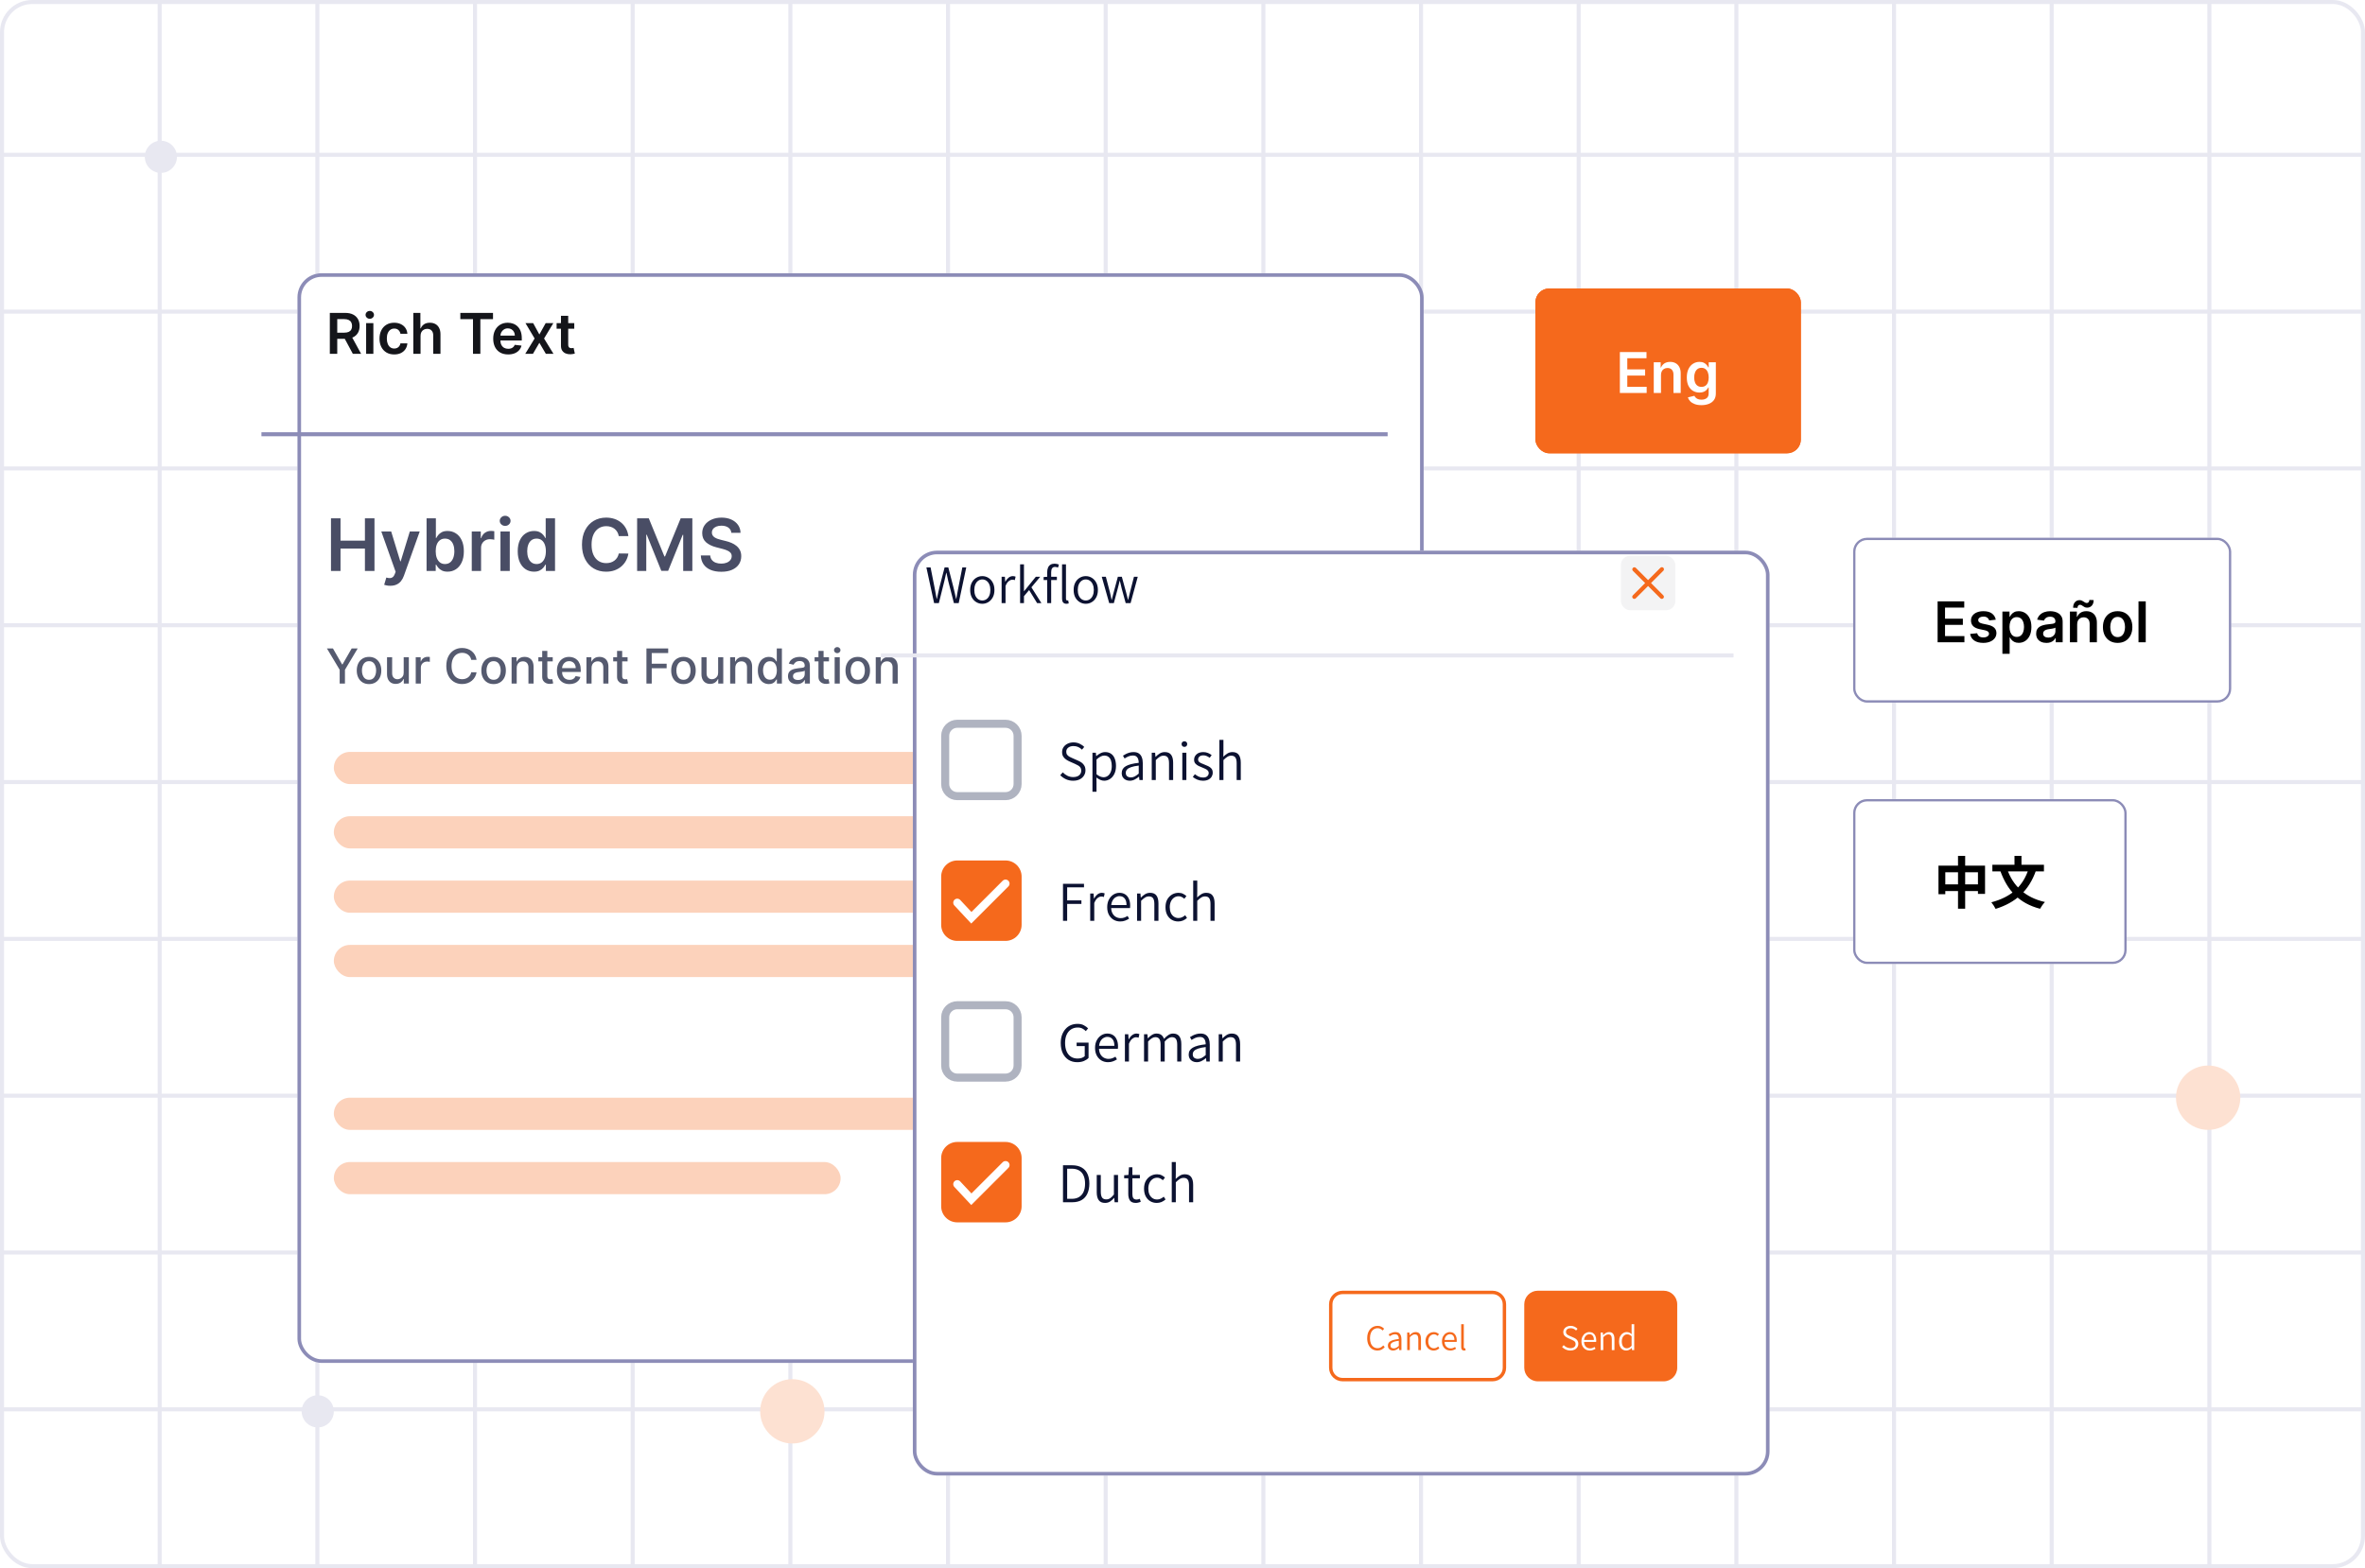 <svg width="588" height="390" viewBox="0 0 588 390" fill="none" xmlns="http://www.w3.org/2000/svg">
<rect x="0.5" y="0.5" width="587" height="389" rx="7.5" stroke="#E8E8F1"/>
<line x1="39.7" y1="3.34034e-08" x2="39.7" y2="390" stroke="#E8E8F1"/>
<line x1="78.9" y1="3.34034e-08" x2="78.9" y2="390" stroke="#E8E8F1"/>
<line x1="118.1" y1="3.34034e-08" x2="118.1" y2="390" stroke="#E8E8F1"/>
<line x1="157.3" y1="3.34034e-08" x2="157.3" y2="390" stroke="#E8E8F1"/>
<line x1="196.5" y1="3.34034e-08" x2="196.5" y2="390" stroke="#E8E8F1"/>
<line x1="235.7" y1="3.34034e-08" x2="235.7" y2="390" stroke="#E8E8F1"/>
<line x1="274.9" y1="3.34034e-08" x2="274.9" y2="390" stroke="#E8E8F1"/>
<line x1="314.1" y1="3.34034e-08" x2="314.1" y2="390" stroke="#E8E8F1"/>
<line x1="353.3" y1="3.34034e-08" x2="353.3" y2="390" stroke="#E8E8F1"/>
<line x1="392.5" y1="3.34034e-08" x2="392.5" y2="390" stroke="#E8E8F1"/>
<line x1="431.7" y1="3.34034e-08" x2="431.7" y2="390" stroke="#E8E8F1"/>
<line x1="470.9" y1="3.34034e-08" x2="470.9" y2="390" stroke="#E8E8F1"/>
<line x1="510.1" y1="3.34034e-08" x2="510.1" y2="390" stroke="#E8E8F1"/>
<line x1="549.3" y1="3.34034e-08" x2="549.3" y2="390" stroke="#E8E8F1"/>
<line y1="38.5" x2="588" y2="38.5" stroke="#E8E8F1"/>
<line y1="77.5" x2="588" y2="77.5" stroke="#E8E8F1"/>
<line y1="116.5" x2="588" y2="116.5" stroke="#E8E8F1"/>
<line y1="155.5" x2="588" y2="155.5" stroke="#E8E8F1"/>
<line y1="194.5" x2="588" y2="194.5" stroke="#E8E8F1"/>
<line y1="233.5" x2="588" y2="233.5" stroke="#E8E8F1"/>
<line y1="272.5" x2="588" y2="272.5" stroke="#E8E8F1"/>
<line y1="311.5" x2="588" y2="311.5" stroke="#E8E8F1"/>
<line y1="350.5" x2="588" y2="350.5" stroke="#E8E8F1"/>
<circle cx="157" cy="78" r="8" fill="#FDE1D2"/>
<circle cx="197" cy="351" r="8" fill="#FDE1D2"/>
<circle cx="40" cy="39" r="4" fill="#E8E8F1"/>
<circle cx="79" cy="351" r="4" fill="#E8E8F1"/>
<circle cx="549" cy="273" r="8" fill="#FDE1D2"/>
<g filter="url(#filter0_d_2647_11503)">
<rect x="65" y="59" width="280" height="271" rx="6" fill="white"/>
<rect x="65.448" y="59.448" width="279.104" height="270.104" rx="5.552" stroke="#8C8CB7" stroke-width="0.896"/>
</g>
<path d="M82.004 88V77.818H85.822C86.605 77.818 87.261 77.954 87.791 78.226C88.325 78.498 88.728 78.879 88.999 79.369C89.274 79.856 89.412 80.425 89.412 81.075C89.412 81.728 89.273 82.294 88.994 82.775C88.719 83.252 88.313 83.622 87.776 83.883C87.239 84.142 86.58 84.271 85.798 84.271H83.078V82.74H85.549C86.006 82.74 86.381 82.677 86.673 82.551C86.964 82.422 87.18 82.235 87.319 81.989C87.461 81.741 87.533 81.436 87.533 81.075C87.533 80.713 87.461 80.405 87.319 80.15C87.176 79.891 86.959 79.696 86.668 79.563C86.376 79.427 86 79.359 85.539 79.359H83.849V88H82.004ZM87.264 83.386L89.785 88H87.727L85.251 83.386H87.264ZM91.03 88V80.364H92.83V88H91.03ZM91.935 79.28C91.65 79.28 91.405 79.185 91.199 78.996C90.994 78.804 90.891 78.574 90.891 78.305C90.891 78.034 90.994 77.803 91.199 77.614C91.405 77.422 91.65 77.326 91.935 77.326C92.223 77.326 92.469 77.422 92.671 77.614C92.876 77.803 92.979 78.034 92.979 78.305C92.979 78.574 92.876 78.804 92.671 78.996C92.469 79.185 92.223 79.28 91.935 79.28ZM98.011 88.149C97.249 88.149 96.595 87.982 96.048 87.647C95.504 87.312 95.085 86.85 94.79 86.26C94.498 85.667 94.353 84.984 94.353 84.212C94.353 83.436 94.502 82.752 94.8 82.158C95.098 81.562 95.519 81.098 96.063 80.766C96.61 80.432 97.256 80.264 98.002 80.264C98.621 80.264 99.17 80.379 99.647 80.607C100.128 80.833 100.511 81.153 100.796 81.567C101.081 81.978 101.243 82.458 101.283 83.008H99.563C99.493 82.641 99.327 82.334 99.066 82.089C98.807 81.84 98.461 81.716 98.026 81.716C97.659 81.716 97.335 81.815 97.057 82.014C96.779 82.21 96.561 82.492 96.406 82.859C96.253 83.227 96.177 83.668 96.177 84.182C96.177 84.702 96.253 85.15 96.406 85.524C96.558 85.895 96.772 86.182 97.047 86.384C97.326 86.583 97.652 86.683 98.026 86.683C98.292 86.683 98.529 86.633 98.737 86.533C98.95 86.431 99.127 86.283 99.269 86.091C99.412 85.899 99.51 85.665 99.563 85.39H101.283C101.24 85.93 101.081 86.409 100.806 86.827C100.53 87.241 100.156 87.566 99.682 87.801C99.208 88.033 98.651 88.149 98.011 88.149ZM104.56 83.526V88H102.761V77.818H104.521V81.661H104.61C104.789 81.23 105.066 80.891 105.44 80.642C105.818 80.39 106.299 80.264 106.882 80.264C107.412 80.264 107.875 80.375 108.269 80.597C108.664 80.819 108.969 81.144 109.184 81.572C109.403 81.999 109.512 82.521 109.512 83.138V88H107.712V83.416C107.712 82.903 107.58 82.503 107.315 82.218C107.053 81.93 106.685 81.785 106.211 81.785C105.893 81.785 105.608 81.855 105.356 81.994C105.107 82.13 104.912 82.327 104.769 82.586C104.63 82.844 104.56 83.158 104.56 83.526ZM114.451 79.364V77.818H122.575V79.364H119.428V88H117.598V79.364H114.451ZM126.335 88.149C125.569 88.149 124.908 87.99 124.351 87.672C123.798 87.35 123.372 86.896 123.073 86.31C122.775 85.72 122.626 85.025 122.626 84.227C122.626 83.441 122.775 82.752 123.073 82.158C123.375 81.562 123.796 81.098 124.336 80.766C124.876 80.432 125.511 80.264 126.24 80.264C126.711 80.264 127.155 80.34 127.573 80.493C127.994 80.642 128.365 80.874 128.686 81.189C129.011 81.504 129.266 81.905 129.452 82.392C129.637 82.876 129.73 83.453 129.73 84.122V84.674H123.471V83.461H128.005C128.002 83.116 127.927 82.81 127.781 82.541C127.636 82.269 127.432 82.056 127.17 81.9C126.911 81.744 126.61 81.666 126.265 81.666C125.897 81.666 125.574 81.756 125.296 81.935C125.017 82.11 124.8 82.342 124.644 82.631C124.492 82.916 124.414 83.229 124.411 83.57V84.629C124.411 85.073 124.492 85.454 124.654 85.773C124.817 86.088 125.044 86.329 125.335 86.499C125.627 86.664 125.968 86.747 126.36 86.747C126.621 86.747 126.858 86.711 127.07 86.638C127.283 86.562 127.467 86.451 127.622 86.305C127.778 86.159 127.896 85.978 127.975 85.763L129.656 85.952C129.55 86.396 129.347 86.784 129.049 87.115C128.754 87.443 128.376 87.698 127.916 87.881C127.455 88.06 126.928 88.149 126.335 88.149ZM132.56 80.364L134.102 83.183L135.668 80.364H137.572L135.27 84.182L137.612 88H135.717L134.102 85.251L132.501 88H130.592L132.918 84.182L130.651 80.364H132.56ZM142.777 80.364V81.756H138.387V80.364H142.777ZM139.471 78.534H141.271V85.703C141.271 85.945 141.307 86.131 141.38 86.26C141.456 86.386 141.556 86.472 141.678 86.519C141.801 86.565 141.937 86.588 142.086 86.588C142.199 86.588 142.301 86.58 142.394 86.563C142.49 86.547 142.563 86.532 142.613 86.519L142.916 87.925C142.82 87.959 142.683 87.995 142.504 88.035C142.328 88.075 142.112 88.098 141.857 88.104C141.406 88.118 141 88.05 140.639 87.901C140.278 87.748 139.991 87.513 139.779 87.195C139.57 86.876 139.468 86.479 139.471 86.001V78.534Z" fill="#14151A"/>
<path d="M81.285 161.273H82.781L85.061 165.24H85.155L87.435 161.273H88.93L85.764 166.574V170H84.452V166.574L81.285 161.273ZM91.75 170.132C91.137 170.132 90.601 169.991 90.144 169.71C89.686 169.429 89.331 169.036 89.079 168.53C88.826 168.024 88.699 167.433 88.699 166.757C88.699 166.078 88.826 165.484 89.079 164.976C89.331 164.467 89.686 164.072 90.144 163.791C90.601 163.51 91.137 163.369 91.75 163.369C92.364 163.369 92.9 163.51 93.357 163.791C93.814 164.072 94.169 164.467 94.422 164.976C94.675 165.484 94.802 166.078 94.802 166.757C94.802 167.433 94.675 168.024 94.422 168.53C94.169 169.036 93.814 169.429 93.357 169.71C92.9 169.991 92.364 170.132 91.75 170.132ZM91.755 169.062C92.152 169.062 92.482 168.957 92.743 168.747C93.005 168.537 93.198 168.257 93.323 167.908C93.451 167.558 93.515 167.173 93.515 166.753C93.515 166.335 93.451 165.952 93.323 165.602C93.198 165.25 93.005 164.967 92.743 164.754C92.482 164.541 92.152 164.435 91.755 164.435C91.354 164.435 91.022 164.541 90.757 164.754C90.496 164.967 90.302 165.25 90.174 165.602C90.049 165.952 89.986 166.335 89.986 166.753C89.986 167.173 90.049 167.558 90.174 167.908C90.302 168.257 90.496 168.537 90.757 168.747C91.022 168.957 91.354 169.062 91.755 169.062ZM100.37 167.286V163.455H101.648V170H100.396V168.866H100.327C100.177 169.216 99.935 169.507 99.603 169.74C99.273 169.97 98.863 170.085 98.371 170.085C97.951 170.085 97.579 169.993 97.255 169.808C96.934 169.621 96.681 169.344 96.496 168.977C96.315 168.611 96.224 168.158 96.224 167.618V163.455H97.498V167.464C97.498 167.911 97.621 168.266 97.869 168.53C98.116 168.794 98.437 168.926 98.832 168.926C99.07 168.926 99.308 168.866 99.543 168.747C99.782 168.628 99.979 168.447 100.136 168.206C100.295 167.964 100.373 167.658 100.37 167.286ZM103.36 170V163.455H104.592V164.494H104.66C104.779 164.142 104.99 163.865 105.291 163.663C105.595 163.459 105.939 163.357 106.322 163.357C106.402 163.357 106.495 163.359 106.603 163.365C106.714 163.371 106.801 163.378 106.863 163.386V164.605C106.812 164.591 106.721 164.575 106.591 164.558C106.46 164.538 106.329 164.528 106.199 164.528C105.897 164.528 105.629 164.592 105.393 164.72C105.16 164.845 104.975 165.02 104.839 165.244C104.703 165.466 104.635 165.719 104.635 166.003V170H103.36ZM118.493 164.111H117.163C117.112 163.827 117.017 163.577 116.877 163.361C116.738 163.145 116.568 162.962 116.366 162.811C116.164 162.661 115.939 162.547 115.689 162.47C115.441 162.393 115.179 162.355 114.9 162.355C114.397 162.355 113.947 162.482 113.549 162.734C113.154 162.987 112.842 163.358 112.612 163.847C112.385 164.335 112.271 164.932 112.271 165.636C112.271 166.347 112.385 166.946 112.612 167.435C112.842 167.923 113.156 168.293 113.554 168.543C113.951 168.793 114.399 168.918 114.896 168.918C115.172 168.918 115.433 168.881 115.68 168.807C115.93 168.73 116.156 168.618 116.358 168.47C116.559 168.322 116.73 168.142 116.869 167.929C117.011 167.713 117.109 167.466 117.163 167.188L118.493 167.192C118.422 167.621 118.284 168.016 118.079 168.376C117.877 168.734 117.618 169.044 117.299 169.305C116.984 169.564 116.623 169.764 116.217 169.906C115.811 170.048 115.368 170.119 114.887 170.119C114.132 170.119 113.458 169.94 112.868 169.582C112.277 169.222 111.811 168.706 111.47 168.036C111.132 167.365 110.963 166.565 110.963 165.636C110.963 164.705 111.133 163.905 111.474 163.237C111.815 162.567 112.281 162.053 112.872 161.695C113.463 161.334 114.135 161.153 114.887 161.153C115.35 161.153 115.782 161.22 116.183 161.354C116.586 161.484 116.949 161.678 117.27 161.933C117.591 162.186 117.856 162.496 118.066 162.862C118.277 163.226 118.419 163.642 118.493 164.111ZM122.723 170.132C122.109 170.132 121.574 169.991 121.116 169.71C120.659 169.429 120.304 169.036 120.051 168.53C119.798 168.024 119.672 167.433 119.672 166.757C119.672 166.078 119.798 165.484 120.051 164.976C120.304 164.467 120.659 164.072 121.116 163.791C121.574 163.51 122.109 163.369 122.723 163.369C123.337 163.369 123.872 163.51 124.33 163.791C124.787 164.072 125.142 164.467 125.395 164.976C125.648 165.484 125.774 166.078 125.774 166.757C125.774 167.433 125.648 168.024 125.395 168.53C125.142 169.036 124.787 169.429 124.33 169.71C123.872 169.991 123.337 170.132 122.723 170.132ZM122.727 169.062C123.125 169.062 123.455 168.957 123.716 168.747C123.977 168.537 124.17 168.257 124.295 167.908C124.423 167.558 124.487 167.173 124.487 166.753C124.487 166.335 124.423 165.952 124.295 165.602C124.17 165.25 123.977 164.967 123.716 164.754C123.455 164.541 123.125 164.435 122.727 164.435C122.327 164.435 121.994 164.541 121.73 164.754C121.469 164.967 121.274 165.25 121.146 165.602C121.021 165.952 120.959 166.335 120.959 166.753C120.959 167.173 121.021 167.558 121.146 167.908C121.274 168.257 121.469 168.537 121.73 168.747C121.994 168.957 122.327 169.062 122.727 169.062ZM128.471 166.114V170H127.196V163.455H128.419V164.52H128.5C128.651 164.173 128.887 163.895 129.208 163.685C129.532 163.474 129.939 163.369 130.431 163.369C130.877 163.369 131.267 163.463 131.603 163.651C131.938 163.835 132.198 164.111 132.382 164.477C132.567 164.844 132.659 165.297 132.659 165.837V170H131.385V165.99C131.385 165.516 131.262 165.145 131.015 164.878C130.767 164.608 130.428 164.473 129.996 164.473C129.701 164.473 129.438 164.537 129.208 164.665C128.98 164.793 128.8 164.98 128.667 165.227C128.536 165.472 128.471 165.767 128.471 166.114ZM137.424 163.455V164.477H133.848V163.455H137.424ZM134.807 161.886H136.081V168.078C136.081 168.325 136.118 168.511 136.192 168.636C136.266 168.759 136.361 168.842 136.478 168.888C136.597 168.93 136.726 168.952 136.865 168.952C136.968 168.952 137.057 168.945 137.134 168.93C137.211 168.916 137.27 168.905 137.313 168.896L137.543 169.949C137.469 169.977 137.364 170.006 137.228 170.034C137.091 170.065 136.921 170.082 136.716 170.085C136.381 170.091 136.069 170.031 135.779 169.906C135.489 169.781 135.255 169.588 135.076 169.327C134.897 169.065 134.807 168.737 134.807 168.342V161.886ZM141.584 170.132C140.939 170.132 140.384 169.994 139.918 169.719C139.455 169.44 139.097 169.05 138.844 168.547C138.594 168.041 138.469 167.449 138.469 166.77C138.469 166.099 138.594 165.509 138.844 164.997C139.097 164.486 139.449 164.087 139.901 163.8C140.355 163.513 140.886 163.369 141.494 163.369C141.864 163.369 142.222 163.43 142.568 163.553C142.915 163.675 143.226 163.866 143.501 164.128C143.777 164.389 143.994 164.729 144.153 165.146C144.313 165.561 144.392 166.065 144.392 166.659V167.111H139.189V166.156H143.143C143.143 165.821 143.075 165.524 142.939 165.266C142.803 165.004 142.611 164.798 142.364 164.648C142.119 164.497 141.832 164.422 141.503 164.422C141.145 164.422 140.832 164.51 140.565 164.686C140.301 164.859 140.097 165.087 139.952 165.368C139.81 165.646 139.739 165.949 139.739 166.276V167.021C139.739 167.459 139.815 167.831 139.969 168.138C140.125 168.445 140.342 168.679 140.621 168.841C140.899 169 141.224 169.08 141.597 169.08C141.838 169.08 142.058 169.045 142.257 168.977C142.456 168.906 142.628 168.801 142.773 168.662C142.918 168.523 143.028 168.351 143.105 168.146L144.311 168.364C144.214 168.719 144.041 169.03 143.791 169.297C143.544 169.561 143.233 169.767 142.858 169.915C142.486 170.06 142.061 170.132 141.584 170.132ZM147.08 166.114V170H145.806V163.455H147.029V164.52H147.11C147.26 164.173 147.496 163.895 147.817 163.685C148.141 163.474 148.549 163.369 149.04 163.369C149.486 163.369 149.877 163.463 150.212 163.651C150.547 163.835 150.807 164.111 150.992 164.477C151.176 164.844 151.269 165.297 151.269 165.837V170H149.995V165.99C149.995 165.516 149.871 165.145 149.624 164.878C149.377 164.608 149.037 164.473 148.605 164.473C148.31 164.473 148.047 164.537 147.817 164.665C147.59 164.793 147.409 164.98 147.276 165.227C147.145 165.472 147.08 165.767 147.08 166.114ZM156.033 163.455V164.477H152.458V163.455H156.033ZM153.417 161.886H154.691V168.078C154.691 168.325 154.728 168.511 154.801 168.636C154.875 168.759 154.971 168.842 155.087 168.888C155.206 168.93 155.336 168.952 155.475 168.952C155.577 168.952 155.667 168.945 155.743 168.93C155.82 168.916 155.88 168.905 155.922 168.896L156.152 169.949C156.078 169.977 155.973 170.006 155.837 170.034C155.701 170.065 155.53 170.082 155.326 170.085C154.99 170.091 154.678 170.031 154.388 169.906C154.098 169.781 153.864 169.588 153.685 169.327C153.506 169.065 153.417 168.737 153.417 168.342V161.886ZM160.721 170V161.273H166.132V162.406H162.037V165.065H165.745V166.195H162.037V170H160.721ZM169.926 170.132C169.313 170.132 168.777 169.991 168.32 169.71C167.862 169.429 167.507 169.036 167.254 168.53C167.001 168.024 166.875 167.433 166.875 166.757C166.875 166.078 167.001 165.484 167.254 164.976C167.507 164.467 167.862 164.072 168.32 163.791C168.777 163.51 169.313 163.369 169.926 163.369C170.54 163.369 171.075 163.51 171.533 163.791C171.99 164.072 172.345 164.467 172.598 164.976C172.851 165.484 172.977 166.078 172.977 166.757C172.977 167.433 172.851 168.024 172.598 168.53C172.345 169.036 171.99 169.429 171.533 169.71C171.075 169.991 170.54 170.132 169.926 170.132ZM169.93 169.062C170.328 169.062 170.658 168.957 170.919 168.747C171.18 168.537 171.374 168.257 171.499 167.908C171.626 167.558 171.69 167.173 171.69 166.753C171.69 166.335 171.626 165.952 171.499 165.602C171.374 165.25 171.18 164.967 170.919 164.754C170.658 164.541 170.328 164.435 169.93 164.435C169.53 164.435 169.197 164.541 168.933 164.754C168.672 164.967 168.477 165.25 168.349 165.602C168.224 165.952 168.162 166.335 168.162 166.753C168.162 167.173 168.224 167.558 168.349 167.908C168.477 168.257 168.672 168.537 168.933 168.747C169.197 168.957 169.53 169.062 169.93 169.062ZM178.546 167.286V163.455H179.824V170H178.571V168.866H178.503C178.353 169.216 178.111 169.507 177.779 169.74C177.449 169.97 177.039 170.085 176.547 170.085C176.127 170.085 175.755 169.993 175.431 169.808C175.11 169.621 174.857 169.344 174.672 168.977C174.49 168.611 174.4 168.158 174.4 167.618V163.455H175.674V167.464C175.674 167.911 175.797 168.266 176.044 168.53C176.292 168.794 176.613 168.926 177.007 168.926C177.246 168.926 177.483 168.866 177.719 168.747C177.958 168.628 178.155 168.447 178.311 168.206C178.471 167.964 178.549 167.658 178.546 167.286ZM182.81 166.114V170H181.536V163.455H182.759V164.52H182.84C182.991 164.173 183.227 163.895 183.548 163.685C183.871 163.474 184.279 163.369 184.771 163.369C185.217 163.369 185.607 163.463 185.942 163.651C186.278 163.835 186.538 164.111 186.722 164.477C186.907 164.844 186.999 165.297 186.999 165.837V170H185.725V165.99C185.725 165.516 185.602 165.145 185.354 164.878C185.107 164.608 184.768 164.473 184.336 164.473C184.04 164.473 183.778 164.537 183.548 164.665C183.32 164.793 183.14 164.98 183.006 165.227C182.876 165.472 182.81 165.767 182.81 166.114ZM191.158 170.128C190.63 170.128 190.158 169.993 189.744 169.723C189.332 169.45 189.008 169.062 188.772 168.56C188.539 168.054 188.423 167.447 188.423 166.74C188.423 166.033 188.54 165.428 188.776 164.925C189.015 164.422 189.342 164.037 189.756 163.77C190.171 163.503 190.641 163.369 191.167 163.369C191.573 163.369 191.9 163.438 192.147 163.574C192.397 163.707 192.59 163.864 192.727 164.043C192.866 164.222 192.974 164.379 193.05 164.516H193.127V161.273H194.401V170H193.157V168.982H193.05C192.974 169.121 192.863 169.28 192.718 169.459C192.576 169.638 192.38 169.794 192.13 169.928C191.88 170.061 191.556 170.128 191.158 170.128ZM191.44 169.041C191.806 169.041 192.116 168.945 192.369 168.751C192.624 168.555 192.817 168.284 192.948 167.938C193.082 167.591 193.148 167.187 193.148 166.727C193.148 166.273 193.083 165.875 192.952 165.534C192.822 165.193 192.63 164.928 192.377 164.737C192.124 164.547 191.812 164.452 191.44 164.452C191.056 164.452 190.737 164.551 190.481 164.75C190.225 164.949 190.032 165.22 189.901 165.564C189.773 165.908 189.71 166.295 189.71 166.727C189.71 167.165 189.775 167.558 189.906 167.908C190.036 168.257 190.229 168.534 190.485 168.739C190.744 168.94 191.062 169.041 191.44 169.041ZM198.125 170.145C197.71 170.145 197.335 170.068 197 169.915C196.664 169.759 196.399 169.533 196.203 169.237C196.01 168.942 195.913 168.58 195.913 168.151C195.913 167.781 195.984 167.477 196.126 167.239C196.268 167 196.46 166.811 196.701 166.672C196.943 166.533 197.213 166.428 197.511 166.357C197.809 166.286 198.113 166.232 198.423 166.195C198.815 166.149 199.133 166.112 199.377 166.084C199.622 166.053 199.799 166.003 199.91 165.935C200.021 165.866 200.076 165.756 200.076 165.602V165.572C200.076 165.2 199.971 164.912 199.761 164.707C199.554 164.503 199.244 164.401 198.832 164.401C198.403 164.401 198.065 164.496 197.818 164.686C197.574 164.874 197.404 165.082 197.311 165.312L196.113 165.04C196.255 164.642 196.463 164.321 196.735 164.077C197.011 163.83 197.328 163.651 197.686 163.54C198.044 163.426 198.42 163.369 198.815 163.369C199.076 163.369 199.353 163.401 199.646 163.463C199.941 163.523 200.217 163.634 200.473 163.795C200.731 163.957 200.943 164.189 201.108 164.49C201.272 164.788 201.355 165.176 201.355 165.653V170H200.11V169.105H200.059C199.977 169.27 199.853 169.432 199.689 169.591C199.524 169.75 199.312 169.882 199.054 169.987C198.795 170.092 198.485 170.145 198.125 170.145ZM198.402 169.122C198.754 169.122 199.055 169.053 199.305 168.913C199.558 168.774 199.75 168.592 199.88 168.368C200.014 168.141 200.081 167.898 200.081 167.639V166.795C200.035 166.841 199.947 166.884 199.816 166.923C199.689 166.96 199.542 166.993 199.377 167.021C199.213 167.047 199.052 167.071 198.896 167.094C198.74 167.114 198.609 167.131 198.504 167.145C198.257 167.176 198.031 167.229 197.826 167.303C197.625 167.376 197.463 167.483 197.341 167.622C197.221 167.759 197.162 167.94 197.162 168.168C197.162 168.483 197.278 168.722 197.511 168.884C197.744 169.043 198.041 169.122 198.402 169.122ZM206.107 163.455V164.477H202.532V163.455H206.107ZM203.491 161.886H204.765V168.078C204.765 168.325 204.802 168.511 204.876 168.636C204.95 168.759 205.045 168.842 205.161 168.888C205.281 168.93 205.41 168.952 205.549 168.952C205.651 168.952 205.741 168.945 205.817 168.93C205.894 168.916 205.954 168.905 205.996 168.896L206.227 169.949C206.153 169.977 206.048 170.006 205.911 170.034C205.775 170.065 205.604 170.082 205.4 170.085C205.065 170.091 204.752 170.031 204.462 169.906C204.173 169.781 203.938 169.588 203.759 169.327C203.58 169.065 203.491 168.737 203.491 168.342V161.886ZM207.517 170V163.455H208.791V170H207.517ZM208.16 162.445C207.939 162.445 207.748 162.371 207.589 162.223C207.433 162.072 207.355 161.893 207.355 161.686C207.355 161.476 207.433 161.297 207.589 161.149C207.748 160.999 207.939 160.923 208.16 160.923C208.382 160.923 208.571 160.999 208.727 161.149C208.886 161.297 208.966 161.476 208.966 161.686C208.966 161.893 208.886 162.072 208.727 162.223C208.571 162.371 208.382 162.445 208.16 162.445ZM213.262 170.132C212.648 170.132 212.113 169.991 211.656 169.71C211.198 169.429 210.843 169.036 210.59 168.53C210.337 168.024 210.211 167.433 210.211 166.757C210.211 166.078 210.337 165.484 210.59 164.976C210.843 164.467 211.198 164.072 211.656 163.791C212.113 163.51 212.648 163.369 213.262 163.369C213.876 163.369 214.411 163.51 214.869 163.791C215.326 164.072 215.681 164.467 215.934 164.976C216.187 165.484 216.313 166.078 216.313 166.757C216.313 167.433 216.187 168.024 215.934 168.53C215.681 169.036 215.326 169.429 214.869 169.71C214.411 169.991 213.876 170.132 213.262 170.132ZM213.266 169.062C213.664 169.062 213.994 168.957 214.255 168.747C214.516 168.537 214.71 168.257 214.835 167.908C214.962 167.558 215.026 167.173 215.026 166.753C215.026 166.335 214.962 165.952 214.835 165.602C214.71 165.25 214.516 164.967 214.255 164.754C213.994 164.541 213.664 164.435 213.266 164.435C212.866 164.435 212.533 164.541 212.269 164.754C212.008 164.967 211.813 165.25 211.685 165.602C211.56 165.952 211.498 166.335 211.498 166.753C211.498 167.173 211.56 167.558 211.685 167.908C211.813 168.257 212.008 168.537 212.269 168.747C212.533 168.957 212.866 169.062 213.266 169.062ZM219.01 166.114V170H217.735V163.455H218.958V164.52H219.039C219.19 164.173 219.426 163.895 219.747 163.685C220.071 163.474 220.478 163.369 220.97 163.369C221.416 163.369 221.806 163.463 222.142 163.651C222.477 163.835 222.737 164.111 222.922 164.477C223.106 164.844 223.199 165.297 223.199 165.837V170H221.924V165.99C221.924 165.516 221.801 165.145 221.554 164.878C221.306 164.608 220.967 164.473 220.535 164.473C220.24 164.473 219.977 164.537 219.747 164.665C219.52 164.793 219.339 164.98 219.206 165.227C219.075 165.472 219.01 165.767 219.01 166.114Z" fill="#555A6F"/>
<path d="M65 108H345" stroke="#8C8CB7"/>
<path d="M82.291 142V128.909H84.663V134.451H90.729V128.909H93.106V142H90.729V136.439H84.663V142H82.291ZM97.022 145.682C96.706 145.682 96.414 145.656 96.146 145.605C95.882 145.558 95.671 145.503 95.513 145.439L96.05 143.636C96.387 143.734 96.687 143.781 96.951 143.777C97.216 143.773 97.448 143.69 97.648 143.528C97.853 143.37 98.025 143.106 98.166 142.735L98.364 142.205L94.804 132.182H97.258L99.521 139.597H99.623L101.892 132.182H104.353L100.422 143.189C100.239 143.709 99.996 144.154 99.694 144.525C99.391 144.9 99.02 145.185 98.581 145.381C98.147 145.582 97.627 145.682 97.022 145.682ZM106.057 142V128.909H108.371V133.805H108.467C108.586 133.567 108.754 133.313 108.972 133.045C109.189 132.772 109.483 132.54 109.854 132.348C110.224 132.152 110.697 132.054 111.273 132.054C112.031 132.054 112.715 132.248 113.325 132.636C113.938 133.019 114.424 133.588 114.782 134.342C115.144 135.092 115.325 136.013 115.325 137.104C115.325 138.182 115.148 139.098 114.795 139.852C114.441 140.607 113.96 141.182 113.35 141.578C112.741 141.974 112.05 142.173 111.279 142.173C110.717 142.173 110.25 142.079 109.879 141.891C109.509 141.704 109.21 141.478 108.984 141.214C108.763 140.945 108.59 140.692 108.467 140.453H108.332V142H106.057ZM108.326 137.091C108.326 137.726 108.415 138.282 108.594 138.759C108.778 139.237 109.04 139.609 109.381 139.878C109.726 140.142 110.143 140.274 110.634 140.274C111.145 140.274 111.573 140.138 111.918 139.865C112.263 139.588 112.523 139.211 112.698 138.734C112.877 138.252 112.967 137.705 112.967 137.091C112.967 136.482 112.879 135.94 112.705 135.467C112.53 134.994 112.27 134.624 111.925 134.355C111.58 134.087 111.149 133.952 110.634 133.952C110.139 133.952 109.719 134.082 109.374 134.342C109.029 134.602 108.767 134.967 108.588 135.435C108.413 135.904 108.326 136.456 108.326 137.091ZM117.292 142V132.182H119.536V133.818H119.638C119.817 133.251 120.124 132.815 120.559 132.508C120.998 132.197 121.498 132.041 122.061 132.041C122.189 132.041 122.331 132.048 122.489 132.06C122.651 132.069 122.785 132.084 122.892 132.105V134.234C122.794 134.2 122.638 134.17 122.425 134.144C122.216 134.114 122.014 134.099 121.818 134.099C121.396 134.099 121.017 134.191 120.68 134.374C120.348 134.553 120.086 134.803 119.894 135.122C119.702 135.442 119.606 135.81 119.606 136.228V142H117.292ZM124.429 142V132.182H126.743V142H124.429ZM125.593 130.788C125.226 130.788 124.911 130.667 124.646 130.424C124.382 130.177 124.25 129.881 124.25 129.536C124.25 129.186 124.382 128.89 124.646 128.647C124.911 128.4 125.226 128.276 125.593 128.276C125.963 128.276 126.279 128.4 126.539 128.647C126.803 128.89 126.935 129.186 126.935 129.536C126.935 129.881 126.803 130.177 126.539 130.424C126.279 130.667 125.963 130.788 125.593 130.788ZM132.766 142.173C131.995 142.173 131.304 141.974 130.695 141.578C130.086 141.182 129.604 140.607 129.25 139.852C128.897 139.098 128.72 138.182 128.72 137.104C128.72 136.013 128.899 135.092 129.257 134.342C129.619 133.588 130.107 133.019 130.721 132.636C131.334 132.248 132.018 132.054 132.772 132.054C133.348 132.054 133.821 132.152 134.191 132.348C134.562 132.54 134.856 132.772 135.074 133.045C135.291 133.313 135.459 133.567 135.578 133.805H135.674V128.909H137.995V142H135.719V140.453H135.578C135.459 140.692 135.287 140.945 135.061 141.214C134.835 141.478 134.537 141.704 134.166 141.891C133.795 142.079 133.328 142.173 132.766 142.173ZM133.412 140.274C133.902 140.274 134.319 140.142 134.664 139.878C135.01 139.609 135.272 139.237 135.451 138.759C135.63 138.282 135.719 137.726 135.719 137.091C135.719 136.456 135.63 135.904 135.451 135.435C135.276 134.967 135.016 134.602 134.671 134.342C134.33 134.082 133.91 133.952 133.412 133.952C132.896 133.952 132.466 134.087 132.12 134.355C131.775 134.624 131.515 134.994 131.341 135.467C131.166 135.94 131.078 136.482 131.078 137.091C131.078 137.705 131.166 138.252 131.341 138.734C131.52 139.211 131.782 139.588 132.127 139.865C132.476 140.138 132.904 140.274 133.412 140.274ZM156.233 133.326H153.842C153.774 132.934 153.648 132.587 153.465 132.284C153.282 131.977 153.054 131.717 152.781 131.504C152.508 131.291 152.197 131.131 151.848 131.025C151.503 130.914 151.13 130.859 150.729 130.859C150.018 130.859 149.387 131.038 148.837 131.396C148.287 131.749 147.857 132.269 147.546 132.955C147.235 133.637 147.079 134.47 147.079 135.455C147.079 136.456 147.235 137.3 147.546 137.986C147.861 138.668 148.292 139.183 148.837 139.533C149.387 139.878 150.015 140.05 150.723 140.05C151.115 140.05 151.481 139.999 151.822 139.897C152.167 139.79 152.476 139.635 152.749 139.43C153.026 139.226 153.258 138.974 153.446 138.676C153.638 138.378 153.77 138.037 153.842 137.653L156.233 137.666C156.143 138.288 155.949 138.872 155.651 139.418C155.357 139.963 154.971 140.445 154.494 140.862C154.017 141.276 153.459 141.599 152.819 141.834C152.18 142.064 151.471 142.179 150.691 142.179C149.54 142.179 148.513 141.913 147.61 141.38C146.706 140.847 145.995 140.078 145.475 139.072C144.955 138.067 144.695 136.861 144.695 135.455C144.695 134.044 144.957 132.838 145.481 131.837C146.006 130.831 146.719 130.062 147.623 129.529C148.526 128.996 149.549 128.73 150.691 128.73C151.42 128.73 152.097 128.832 152.724 129.037C153.35 129.241 153.908 129.542 154.398 129.938C154.888 130.33 155.291 130.812 155.606 131.383C155.926 131.95 156.135 132.597 156.233 133.326ZM158.404 128.909H161.306L165.193 138.395H165.346L169.233 128.909H172.135V142H169.859V133.006H169.738L166.12 141.962H164.419L160.801 132.987H160.68V142H158.404V128.909ZM181.831 132.508C181.772 131.95 181.52 131.515 181.077 131.204C180.638 130.893 180.067 130.737 179.364 130.737C178.87 130.737 178.446 130.812 178.092 130.961C177.738 131.11 177.468 131.312 177.28 131.568C177.093 131.824 176.997 132.116 176.993 132.444C176.993 132.717 177.054 132.953 177.178 133.153C177.306 133.354 177.478 133.524 177.696 133.665C177.913 133.801 178.154 133.916 178.418 134.01C178.682 134.104 178.949 134.183 179.217 134.246L180.444 134.553C180.939 134.668 181.414 134.824 181.87 135.02C182.33 135.216 182.741 135.463 183.103 135.761C183.47 136.06 183.76 136.42 183.973 136.842C184.186 137.263 184.292 137.758 184.292 138.325C184.292 139.092 184.096 139.767 183.704 140.351C183.312 140.93 182.745 141.384 182.004 141.712C181.267 142.036 180.374 142.198 179.326 142.198C178.307 142.198 177.423 142.04 176.673 141.725C175.927 141.41 175.343 140.95 174.922 140.344C174.504 139.739 174.278 139.002 174.244 138.133H176.577C176.611 138.589 176.752 138.968 176.999 139.271C177.246 139.573 177.568 139.799 177.964 139.948C178.365 140.097 178.812 140.172 179.306 140.172C179.822 140.172 180.274 140.095 180.662 139.942C181.054 139.784 181.36 139.567 181.582 139.29C181.804 139.009 181.917 138.68 181.921 138.305C181.917 137.964 181.816 137.683 181.62 137.462C181.424 137.236 181.15 137.048 180.796 136.899C180.446 136.746 180.037 136.609 179.569 136.49L178.079 136.107C177.001 135.83 176.149 135.41 175.522 134.847C174.9 134.281 174.589 133.528 174.589 132.591C174.589 131.82 174.798 131.144 175.216 130.565C175.637 129.985 176.211 129.536 176.935 129.216C177.659 128.892 178.48 128.73 179.396 128.73C180.325 128.73 181.139 128.892 181.838 129.216C182.541 129.536 183.093 129.981 183.493 130.552C183.894 131.119 184.1 131.771 184.113 132.508H181.831Z" fill="#494D65"/>
<rect x="83" y="187" width="230" height="8" rx="4" fill="#FCD2BB"/>
<rect x="83" y="203" width="230" height="8" rx="4" fill="#FCD2BB"/>
<rect x="83" y="219" width="152" height="8" rx="4" fill="#FCD2BB"/>
<rect x="83" y="235" width="152" height="8" rx="4" fill="#FCD2BB"/>
<rect x="83" y="273" width="230" height="8" rx="4" fill="#FCD2BB"/>
<rect x="83" y="289" width="126" height="8" rx="4" fill="#FCD2BB"/>
<g filter="url(#filter1_d_2647_11503)">
<rect x="218" y="128" width="213" height="230" rx="6" fill="white"/>
<rect x="218.448" y="128.448" width="212.104" height="229.104" rx="5.552" stroke="#8C8CB7" stroke-width="0.896"/>
</g>
<path d="M330.857 324.38C330.857 322.747 332.181 321.423 333.815 321.423H371.083C372.717 321.423 374.041 322.747 374.041 324.38V340.156C374.041 341.789 372.717 343.114 371.083 343.114H333.815C332.181 343.114 330.857 341.789 330.857 340.156V324.38Z" fill="white"/>
<path d="M330.857 324.38C330.857 322.747 332.181 321.423 333.815 321.423H371.083C372.717 321.423 374.041 322.747 374.041 324.38V340.156C374.041 341.789 372.717 343.114 371.083 343.114H333.815C332.181 343.114 330.857 341.789 330.857 340.156V324.38Z" stroke="#F5691C" stroke-width="0.845"/>
<path d="M342.478 335.877C341.985 335.877 341.547 335.757 341.162 335.516C340.777 335.27 340.474 334.918 340.252 334.461C340.029 333.999 339.918 333.449 339.918 332.812C339.918 332.331 339.981 331.904 340.107 331.532C340.239 331.153 340.423 330.829 340.657 330.558C340.898 330.288 341.174 330.083 341.486 329.945C341.805 329.807 342.151 329.738 342.523 329.738C342.884 329.738 343.199 329.813 343.47 329.963C343.746 330.107 343.965 330.273 344.128 330.459L343.758 330.901C343.602 330.726 343.422 330.588 343.217 330.486C343.019 330.378 342.791 330.324 342.532 330.324C342.148 330.324 341.811 330.426 341.523 330.63C341.234 330.829 341.009 331.114 340.846 331.487C340.69 331.853 340.612 332.289 340.612 332.794C340.612 333.305 340.687 333.746 340.837 334.119C340.994 334.492 341.213 334.78 341.496 334.984C341.784 335.189 342.121 335.291 342.505 335.291C342.8 335.291 343.058 335.231 343.28 335.11C343.509 334.99 343.719 334.822 343.911 334.606L344.281 335.02C344.053 335.291 343.791 335.501 343.497 335.651C343.202 335.802 342.863 335.877 342.478 335.877ZM346.339 335.877C346.099 335.877 345.883 335.829 345.69 335.732C345.498 335.636 345.345 335.498 345.231 335.318C345.116 335.132 345.059 334.906 345.059 334.642C345.059 334.167 345.276 333.803 345.708 333.551C346.147 333.293 346.838 333.112 347.782 333.01C347.782 332.812 347.755 332.622 347.701 332.442C347.652 332.262 347.559 332.118 347.421 332.01C347.289 331.895 347.097 331.838 346.844 331.838C346.58 331.838 346.333 331.889 346.105 331.991C345.883 332.094 345.687 332.202 345.519 332.316L345.258 331.865C345.384 331.781 345.534 331.694 345.708 331.604C345.883 331.514 346.075 331.439 346.285 331.378C346.496 331.318 346.718 331.288 346.952 331.288C347.307 331.288 347.592 331.363 347.809 331.514C348.025 331.664 348.181 331.871 348.277 332.136C348.38 332.4 348.431 332.71 348.431 333.064V335.769H347.89L347.836 335.237H347.809C347.598 335.411 347.37 335.561 347.124 335.687C346.877 335.814 346.616 335.877 346.339 335.877ZM346.511 335.345C346.739 335.345 346.949 335.294 347.142 335.192C347.34 335.083 347.553 334.93 347.782 334.732V333.452C347.265 333.512 346.856 333.596 346.556 333.704C346.255 333.806 346.039 333.933 345.907 334.083C345.774 334.233 345.708 334.407 345.708 334.606C345.708 334.864 345.786 335.053 345.943 335.174C346.105 335.288 346.294 335.345 346.511 335.345ZM349.864 335.769V331.397H350.405L350.459 332.046H350.486C350.696 331.829 350.918 331.649 351.153 331.505C351.393 331.36 351.661 331.288 351.955 331.288C352.418 331.288 352.754 331.433 352.965 331.721C353.181 332.01 353.289 332.433 353.289 332.992V335.769H352.631V333.073C352.631 332.653 352.562 332.346 352.424 332.154C352.292 331.961 352.072 331.865 351.766 331.865C351.537 331.865 351.33 331.925 351.144 332.046C350.958 332.16 350.747 332.334 350.513 332.568V335.769H349.864ZM356.453 335.877C356.068 335.877 355.723 335.787 355.416 335.606C355.11 335.426 354.867 335.168 354.686 334.831C354.506 334.488 354.416 334.074 354.416 333.587C354.416 333.1 354.512 332.686 354.704 332.343C354.903 332 355.158 331.739 355.471 331.559C355.783 331.378 356.126 331.288 356.498 331.288C356.787 331.288 357.033 331.342 357.237 331.451C357.442 331.553 357.619 331.673 357.769 331.811L357.427 332.244C357.3 332.124 357.162 332.028 357.012 331.955C356.868 331.877 356.705 331.838 356.525 331.838C356.249 331.838 356.002 331.913 355.786 332.064C355.576 332.208 355.407 332.412 355.281 332.677C355.161 332.941 355.101 333.244 355.101 333.587C355.101 333.936 355.158 334.242 355.272 334.507C355.392 334.765 355.558 334.966 355.768 335.11C355.978 335.255 356.225 335.327 356.507 335.327C356.718 335.327 356.913 335.282 357.093 335.192C357.273 335.101 357.433 334.996 357.571 334.876L357.859 335.318C357.667 335.492 357.451 335.63 357.21 335.732C356.97 335.829 356.718 335.877 356.453 335.877ZM360.583 335.877C360.204 335.877 359.855 335.787 359.537 335.606C359.224 335.42 358.975 335.159 358.789 334.822C358.602 334.479 358.509 334.068 358.509 333.587C358.509 333.112 358.602 332.704 358.789 332.361C358.975 332.019 359.215 331.754 359.51 331.568C359.81 331.382 360.129 331.288 360.465 331.288C360.826 331.288 361.136 331.372 361.394 331.541C361.652 331.709 361.848 331.946 361.98 332.253C362.118 332.553 362.187 332.914 362.187 333.335C362.187 333.407 362.184 333.479 362.178 333.551C362.178 333.617 362.172 333.677 362.16 333.731H359.023L359.014 333.254H361.601C361.601 332.785 361.502 332.43 361.304 332.19C361.105 331.943 360.829 331.82 360.474 331.82C360.258 331.82 360.048 331.883 359.843 332.01C359.639 332.136 359.471 332.328 359.339 332.586C359.206 332.845 359.14 333.178 359.14 333.587C359.14 333.978 359.209 334.302 359.348 334.561C359.486 334.819 359.669 335.014 359.898 335.147C360.132 335.279 360.387 335.345 360.664 335.345C360.886 335.345 361.084 335.312 361.259 335.246C361.439 335.18 361.61 335.095 361.773 334.993L362.016 335.426C361.83 335.546 361.619 335.651 361.385 335.742C361.157 335.832 360.889 335.877 360.583 335.877ZM364.001 335.877C363.839 335.877 363.703 335.841 363.595 335.769C363.487 335.702 363.409 335.603 363.361 335.471C363.313 335.333 363.289 335.165 363.289 334.966V329.332H363.938V335.02C363.938 335.129 363.959 335.207 364.001 335.255C364.043 335.303 364.091 335.327 364.145 335.327C364.163 335.327 364.184 335.327 364.208 335.327C364.232 335.321 364.265 335.315 364.307 335.309L364.397 335.814C364.349 335.826 364.292 335.838 364.226 335.85C364.166 335.868 364.091 335.877 364.001 335.877Z" fill="#F5691C"/>
<path d="M378.971 324.38C378.971 322.513 380.484 321 382.351 321H413.619C415.486 321 417 322.513 417 324.38V340.156C417 342.023 415.486 343.536 413.619 343.536H382.351C380.484 343.536 378.971 342.023 378.971 340.156V324.38Z" fill="#F5691C"/>
<path d="M390.428 335.877C390.014 335.877 389.632 335.796 389.283 335.633C388.935 335.471 388.631 335.258 388.373 334.993L388.779 334.534C388.995 334.762 389.244 334.945 389.527 335.083C389.815 335.222 390.119 335.291 390.437 335.291C390.846 335.291 391.164 335.198 391.393 335.011C391.621 334.819 391.735 334.57 391.735 334.263C391.735 334.053 391.69 333.885 391.6 333.758C391.51 333.626 391.39 333.518 391.24 333.434C391.089 333.344 390.918 333.257 390.726 333.172L389.869 332.794C389.689 332.716 389.506 332.613 389.319 332.487C389.133 332.361 388.977 332.202 388.851 332.01C388.731 331.817 388.67 331.574 388.67 331.279C388.67 330.985 388.749 330.723 388.905 330.495C389.061 330.261 389.277 330.077 389.554 329.945C389.83 329.807 390.143 329.738 390.491 329.738C390.846 329.738 391.17 329.807 391.465 329.945C391.765 330.083 392.015 330.258 392.213 330.468L391.853 330.901C391.678 330.72 391.477 330.579 391.249 330.477C391.026 330.375 390.774 330.324 390.491 330.324C390.149 330.324 389.869 330.408 389.653 330.576C389.443 330.738 389.338 330.961 389.338 331.243C389.338 331.442 389.389 331.604 389.491 331.73C389.593 331.856 389.719 331.961 389.869 332.046C390.026 332.124 390.179 332.196 390.329 332.262L391.185 332.641C391.42 332.737 391.627 332.851 391.807 332.983C391.988 333.115 392.132 333.281 392.24 333.479C392.354 333.677 392.411 333.924 392.411 334.218C392.411 334.525 392.33 334.804 392.168 335.056C392.012 335.309 391.783 335.51 391.483 335.66C391.189 335.805 390.837 335.877 390.428 335.877ZM395.263 335.877C394.884 335.877 394.535 335.787 394.217 335.606C393.904 335.42 393.655 335.159 393.469 334.822C393.282 334.479 393.189 334.068 393.189 333.587C393.189 333.112 393.282 332.704 393.469 332.361C393.655 332.019 393.895 331.754 394.19 331.568C394.49 331.382 394.809 331.288 395.145 331.288C395.506 331.288 395.815 331.372 396.074 331.541C396.332 331.709 396.528 331.946 396.66 332.253C396.798 332.553 396.867 332.914 396.867 333.335C396.867 333.407 396.864 333.479 396.858 333.551C396.858 333.617 396.852 333.677 396.84 333.731H393.703L393.694 333.254H396.281C396.281 332.785 396.182 332.43 395.984 332.19C395.785 331.943 395.509 331.82 395.154 331.82C394.938 331.82 394.728 331.883 394.523 332.01C394.319 332.136 394.151 332.328 394.019 332.586C393.886 332.845 393.82 333.178 393.82 333.587C393.82 333.978 393.889 334.302 394.028 334.561C394.166 334.819 394.349 335.014 394.577 335.147C394.812 335.279 395.067 335.345 395.344 335.345C395.566 335.345 395.764 335.312 395.939 335.246C396.119 335.18 396.29 335.095 396.452 334.993L396.696 335.426C396.51 335.546 396.299 335.651 396.065 335.742C395.836 335.832 395.569 335.877 395.263 335.877ZM397.969 335.769V331.397H398.509L398.564 332.046H398.591C398.801 331.829 399.023 331.649 399.258 331.505C399.498 331.36 399.765 331.288 400.06 331.288C400.523 331.288 400.859 331.433 401.07 331.721C401.286 332.01 401.394 332.433 401.394 332.992V335.769H400.736V333.073C400.736 332.653 400.667 332.346 400.529 332.154C400.396 331.961 400.177 331.865 399.871 331.865C399.642 331.865 399.435 331.925 399.249 332.046C399.062 332.16 398.852 332.334 398.618 332.568V335.769H397.969ZM404.333 335.877C403.786 335.877 403.35 335.678 403.025 335.282C402.701 334.879 402.539 334.314 402.539 333.587C402.539 333.118 402.626 332.713 402.8 332.37C402.98 332.028 403.215 331.763 403.503 331.577C403.792 331.385 404.104 331.288 404.441 331.288C404.699 331.288 404.921 331.333 405.108 331.424C405.294 331.514 405.486 331.64 405.685 331.802L405.658 331.045V329.332H406.307V335.769H405.766L405.712 335.237H405.685C405.516 335.411 405.315 335.561 405.081 335.687C404.852 335.814 404.603 335.877 404.333 335.877ZM404.477 335.318C404.687 335.318 404.888 335.267 405.081 335.165C405.273 335.056 405.465 334.9 405.658 334.696V332.325C405.459 332.151 405.27 332.028 405.09 331.955C404.909 331.883 404.726 331.847 404.54 331.847C404.293 331.847 404.068 331.922 403.864 332.073C403.665 332.217 403.506 332.421 403.386 332.686C403.272 332.944 403.215 333.244 403.215 333.587C403.215 334.122 403.323 334.546 403.539 334.858C403.762 335.165 404.074 335.318 404.477 335.318Z" fill="white"/>
<path d="M232.245 150L230.325 141.116H231.366L232.339 146.052C232.429 146.529 232.52 147.007 232.61 147.485C232.7 147.963 232.79 148.445 232.88 148.932H232.934C233.033 148.445 233.137 147.963 233.245 147.485C233.362 147.007 233.471 146.529 233.57 146.052L234.854 141.116H235.774L237.045 146.052C237.162 146.529 237.275 147.007 237.383 147.485C237.491 147.963 237.599 148.445 237.707 148.932H237.761C237.852 148.445 237.937 147.963 238.018 147.485C238.109 147.007 238.199 146.529 238.289 146.052L239.262 141.116H240.236L238.356 150H237.167L235.747 144.47C235.675 144.118 235.603 143.78 235.53 143.455C235.458 143.131 235.386 142.797 235.314 142.455H235.26C235.188 142.797 235.111 143.131 235.03 143.455C234.958 143.78 234.881 144.118 234.8 144.47L233.421 150H232.245ZM244.228 150.162C243.696 150.162 243.2 150.027 242.741 149.757C242.281 149.486 241.911 149.099 241.632 148.594C241.352 148.08 241.213 147.458 241.213 146.728C241.213 145.998 241.352 145.376 241.632 144.862C241.911 144.348 242.281 143.956 242.741 143.685C243.2 143.415 243.696 143.28 244.228 143.28C244.76 143.28 245.251 143.415 245.702 143.685C246.162 143.956 246.531 144.348 246.811 144.862C247.099 145.376 247.243 145.998 247.243 146.728C247.243 147.458 247.099 148.08 246.811 148.594C246.531 149.099 246.162 149.486 245.702 149.757C245.251 150.027 244.76 150.162 244.228 150.162ZM244.228 149.337C244.625 149.337 244.972 149.229 245.269 149.013C245.576 148.797 245.81 148.495 245.972 148.107C246.144 147.71 246.229 147.251 246.229 146.728C246.229 146.214 246.144 145.759 245.972 145.362C245.81 144.965 245.576 144.659 245.269 144.443C244.972 144.217 244.625 144.105 244.228 144.105C243.84 144.105 243.493 144.217 243.187 144.443C242.889 144.659 242.655 144.965 242.484 145.362C242.321 145.759 242.24 146.214 242.24 146.728C242.24 147.251 242.321 147.71 242.484 148.107C242.655 148.495 242.889 148.797 243.187 149.013C243.493 149.229 243.84 149.337 244.228 149.337ZM249.029 150V143.442H249.84L249.921 144.645H249.962C250.187 144.231 250.457 143.902 250.773 143.658C251.098 143.406 251.449 143.28 251.828 143.28C251.963 143.28 252.085 143.293 252.193 143.32C252.301 143.338 252.405 143.37 252.504 143.415L252.314 144.28C252.206 144.244 252.107 144.217 252.017 144.199C251.936 144.181 251.828 144.172 251.692 144.172C251.413 144.172 251.12 144.289 250.814 144.524C250.507 144.749 250.237 145.15 250.002 145.727V150H249.029ZM253.624 150V140.345H254.584V147.025H254.625L257.532 143.442H258.627L256.436 146.065L258.924 150H257.856L255.869 146.755L254.584 148.269V150H253.624ZM260.362 150V142.306C260.362 141.864 260.43 141.486 260.565 141.17C260.7 140.855 260.903 140.611 261.173 140.44C261.453 140.269 261.8 140.183 262.214 140.183C262.404 140.183 262.588 140.206 262.769 140.251C262.958 140.287 263.125 140.336 263.269 140.4L263.053 141.157C262.927 141.094 262.8 141.053 262.674 141.035C262.548 141.008 262.422 140.995 262.296 140.995C261.98 140.995 261.741 141.107 261.579 141.333C261.426 141.558 261.349 141.887 261.349 142.32V150H260.362ZM259.469 144.253V143.51L260.402 143.442H262.769V144.253H259.469ZM265.122 150.162C264.878 150.162 264.675 150.108 264.513 150C264.351 149.901 264.234 149.752 264.162 149.554C264.089 149.346 264.053 149.094 264.053 148.797V140.345H265.027V148.878C265.027 149.04 265.058 149.157 265.122 149.229C265.185 149.301 265.257 149.337 265.338 149.337C265.365 149.337 265.396 149.337 265.433 149.337C265.469 149.328 265.518 149.319 265.581 149.31L265.717 150.068C265.644 150.086 265.559 150.104 265.46 150.122C265.369 150.149 265.257 150.162 265.122 150.162ZM269.951 150.162C269.419 150.162 268.923 150.027 268.464 149.757C268.004 149.486 267.634 149.099 267.355 148.594C267.075 148.08 266.936 147.458 266.936 146.728C266.936 145.998 267.075 145.376 267.355 144.862C267.634 144.348 268.004 143.956 268.464 143.685C268.923 143.415 269.419 143.28 269.951 143.28C270.483 143.28 270.974 143.415 271.425 143.685C271.885 143.956 272.254 144.348 272.534 144.862C272.822 145.376 272.966 145.998 272.966 146.728C272.966 147.458 272.822 148.08 272.534 148.594C272.254 149.099 271.885 149.486 271.425 149.757C270.974 150.027 270.483 150.162 269.951 150.162ZM269.951 149.337C270.348 149.337 270.695 149.229 270.992 149.013C271.299 148.797 271.533 148.495 271.695 148.107C271.867 147.71 271.952 147.251 271.952 146.728C271.952 146.214 271.867 145.759 271.695 145.362C271.533 144.965 271.299 144.659 270.992 144.443C270.695 144.217 270.348 144.105 269.951 144.105C269.563 144.105 269.216 144.217 268.91 144.443C268.612 144.659 268.378 144.965 268.207 145.362C268.044 145.759 267.963 146.214 267.963 146.728C267.963 147.251 268.044 147.71 268.207 148.107C268.378 148.495 268.612 148.797 268.91 149.013C269.216 149.229 269.563 149.337 269.951 149.337ZM275.779 150L273.927 143.442H274.941L275.969 147.35C276.041 147.656 276.108 147.958 276.171 148.256C276.244 148.544 276.307 148.846 276.361 149.162H276.415C276.496 148.846 276.573 148.544 276.645 148.256C276.717 147.958 276.793 147.656 276.875 147.35L277.929 143.442H278.916L279.985 147.35C280.066 147.656 280.142 147.958 280.214 148.256C280.296 148.544 280.372 148.846 280.444 149.162H280.498C280.58 148.846 280.652 148.544 280.715 148.256C280.787 147.958 280.859 147.656 280.931 147.35L281.932 143.442H282.878L281.093 150H279.876L278.876 146.336C278.804 146.02 278.732 145.709 278.659 145.403C278.587 145.096 278.511 144.781 278.43 144.456H278.376C278.303 144.781 278.227 145.101 278.146 145.416C278.074 145.732 277.992 146.047 277.902 146.363L276.929 150H275.779Z" fill="#0C1231"/>
<rect x="403" y="138.238" width="13.522" height="13.522" rx="2.254" fill="#F3F3F4"/>
<path d="M410.487 145.006L413.54 141.953C413.591 141.905 413.632 141.848 413.66 141.785C413.689 141.721 413.704 141.652 413.705 141.583C413.706 141.513 413.693 141.444 413.667 141.38C413.641 141.315 413.603 141.257 413.553 141.207C413.504 141.158 413.446 141.119 413.381 141.093C413.316 141.067 413.247 141.055 413.178 141.056C413.108 141.057 413.04 141.072 412.976 141.101C412.913 141.129 412.855 141.17 412.808 141.221L409.755 144.274L406.701 141.221C406.603 141.129 406.473 141.079 406.339 141.082C406.205 141.084 406.077 141.138 405.982 141.233C405.887 141.328 405.832 141.456 405.83 141.59C405.828 141.725 405.877 141.855 405.969 141.953L409.022 145.006L405.969 148.06C405.872 148.157 405.817 148.288 405.817 148.426C405.817 148.563 405.872 148.695 405.969 148.792C406.066 148.889 406.198 148.943 406.335 148.943C406.472 148.943 406.604 148.889 406.701 148.792L409.755 145.738L412.808 148.792C412.905 148.889 413.037 148.943 413.174 148.943C413.311 148.943 413.443 148.889 413.54 148.792C413.637 148.695 413.692 148.563 413.692 148.426C413.692 148.288 413.637 148.157 413.54 148.06L410.487 145.006Z" fill="#F5691C"/>
<path d="M235 183C235 181.343 236.343 180 238 180H250C251.657 180 253 181.343 253 183V195C253 196.657 251.657 198 250 198H238C236.343 198 235 196.657 235 195V183Z" fill="white"/>
<path d="M235 183C235 181.343 236.343 180 238 180H250C251.657 180 253 181.343 253 183V195C253 196.657 251.657 198 250 198H238C236.343 198 235 196.657 235 195V183Z" stroke="#AFB3C0" stroke-width="2"/>
<path d="M266.794 194.168C266.15 194.168 265.557 194.042 265.016 193.79C264.475 193.538 264.003 193.207 263.602 192.796L264.232 192.082C264.568 192.437 264.955 192.721 265.394 192.936C265.842 193.151 266.313 193.258 266.808 193.258C267.443 193.258 267.937 193.113 268.292 192.824C268.647 192.525 268.824 192.138 268.824 191.662C268.824 191.335 268.754 191.074 268.614 190.878C268.474 190.673 268.287 190.505 268.054 190.374C267.821 190.234 267.555 190.099 267.256 189.968L265.926 189.38C265.646 189.259 265.361 189.1 265.072 188.904C264.783 188.708 264.54 188.461 264.344 188.162C264.157 187.863 264.064 187.485 264.064 187.028C264.064 186.571 264.185 186.165 264.428 185.81C264.671 185.446 265.007 185.161 265.436 184.956C265.865 184.741 266.351 184.634 266.892 184.634C267.443 184.634 267.947 184.741 268.404 184.956C268.871 185.171 269.258 185.441 269.566 185.768L269.006 186.44C268.735 186.16 268.423 185.941 268.068 185.782C267.723 185.623 267.331 185.544 266.892 185.544C266.36 185.544 265.926 185.675 265.59 185.936C265.263 186.188 265.1 186.533 265.1 186.972C265.1 187.28 265.179 187.532 265.338 187.728C265.497 187.924 265.693 188.087 265.926 188.218C266.169 188.339 266.407 188.451 266.64 188.554L267.97 189.142C268.334 189.291 268.656 189.469 268.936 189.674C269.216 189.879 269.44 190.136 269.608 190.444C269.785 190.752 269.874 191.135 269.874 191.592C269.874 192.068 269.748 192.502 269.496 192.894C269.253 193.286 268.899 193.599 268.432 193.832C267.975 194.056 267.429 194.168 266.794 194.168ZM271.614 196.912V187.21H272.454L272.538 188.022H272.58C272.888 187.751 273.228 187.523 273.602 187.336C273.984 187.14 274.376 187.042 274.778 187.042C275.366 187.042 275.86 187.187 276.262 187.476C276.663 187.756 276.962 188.157 277.158 188.68C277.363 189.193 277.466 189.8 277.466 190.5C277.466 191.275 277.326 191.937 277.046 192.488C276.775 193.029 276.416 193.445 275.968 193.734C275.52 194.023 275.039 194.168 274.526 194.168C274.218 194.168 273.9 194.098 273.574 193.958C273.247 193.818 272.92 193.622 272.594 193.37L272.622 194.574V196.912H271.614ZM274.358 193.3C274.759 193.3 275.114 193.188 275.422 192.964C275.73 192.74 275.972 192.418 276.15 191.998C276.327 191.578 276.416 191.083 276.416 190.514C276.416 190.001 276.35 189.548 276.22 189.156C276.098 188.764 275.898 188.461 275.618 188.246C275.347 188.022 274.988 187.91 274.54 187.91C274.241 187.91 273.933 187.994 273.616 188.162C273.308 188.321 272.976 188.563 272.622 188.89V192.558C272.958 192.829 273.275 193.02 273.574 193.132C273.872 193.244 274.134 193.3 274.358 193.3ZM280.878 194.168C280.505 194.168 280.169 194.093 279.87 193.944C279.572 193.795 279.334 193.58 279.156 193.3C278.979 193.011 278.89 192.661 278.89 192.25C278.89 191.513 279.226 190.948 279.898 190.556C280.58 190.155 281.653 189.875 283.118 189.716C283.118 189.408 283.076 189.114 282.992 188.834C282.918 188.554 282.773 188.33 282.558 188.162C282.353 187.985 282.054 187.896 281.662 187.896C281.252 187.896 280.869 187.975 280.514 188.134C280.169 188.293 279.866 188.461 279.604 188.638L279.198 187.938C279.394 187.807 279.628 187.672 279.898 187.532C280.169 187.392 280.468 187.275 280.794 187.182C281.121 187.089 281.466 187.042 281.83 187.042C282.381 187.042 282.824 187.159 283.16 187.392C283.496 187.625 283.739 187.947 283.888 188.358C284.047 188.769 284.126 189.249 284.126 189.8V194H283.286L283.202 193.174H283.16C282.834 193.445 282.479 193.678 282.096 193.874C281.714 194.07 281.308 194.168 280.878 194.168ZM281.144 193.342C281.499 193.342 281.826 193.263 282.124 193.104C282.432 192.936 282.764 192.698 283.118 192.39V190.402C282.316 190.495 281.681 190.626 281.214 190.794C280.748 190.953 280.412 191.149 280.206 191.382C280.001 191.615 279.898 191.886 279.898 192.194C279.898 192.595 280.02 192.889 280.262 193.076C280.514 193.253 280.808 193.342 281.144 193.342ZM286.352 194V187.21H287.192L287.276 188.218H287.318C287.645 187.882 287.99 187.602 288.354 187.378C288.727 187.154 289.143 187.042 289.6 187.042C290.319 187.042 290.841 187.266 291.168 187.714C291.504 188.162 291.672 188.82 291.672 189.688V194H290.65V189.814C290.65 189.161 290.543 188.685 290.328 188.386C290.123 188.087 289.782 187.938 289.306 187.938C288.951 187.938 288.629 188.031 288.34 188.218C288.051 188.395 287.724 188.666 287.36 189.03V194H286.352ZM293.954 194V187.21H294.962V194H293.954ZM294.472 185.754C294.276 185.754 294.108 185.689 293.968 185.558C293.837 185.427 293.772 185.255 293.772 185.04C293.772 184.835 293.837 184.671 293.968 184.55C294.108 184.419 294.276 184.354 294.472 184.354C294.677 184.354 294.845 184.419 294.976 184.55C295.106 184.671 295.172 184.835 295.172 185.04C295.172 185.255 295.106 185.427 294.976 185.558C294.845 185.689 294.677 185.754 294.472 185.754ZM299.08 194.168C298.595 194.168 298.133 194.079 297.694 193.902C297.256 193.715 296.878 193.491 296.56 193.23L297.078 192.544C297.377 192.777 297.685 192.973 298.002 193.132C298.32 193.291 298.693 193.37 299.122 193.37C299.589 193.37 299.939 193.258 300.172 193.034C300.406 192.81 300.522 192.544 300.522 192.236C300.522 191.993 300.443 191.793 300.284 191.634C300.126 191.466 299.925 191.326 299.682 191.214C299.44 191.093 299.192 190.985 298.94 190.892C298.623 190.78 298.306 190.645 297.988 190.486C297.671 190.327 297.405 190.127 297.19 189.884C296.985 189.641 296.882 189.329 296.882 188.946C296.882 188.414 297.083 187.966 297.484 187.602C297.895 187.229 298.464 187.042 299.192 187.042C299.603 187.042 299.986 187.117 300.34 187.266C300.695 187.415 300.998 187.593 301.25 187.798L300.76 188.456C300.527 188.288 300.284 188.148 300.032 188.036C299.79 187.915 299.51 187.854 299.192 187.854C298.744 187.854 298.413 187.961 298.198 188.176C297.984 188.381 297.876 188.619 297.876 188.89C297.876 189.114 297.946 189.301 298.086 189.45C298.236 189.59 298.427 189.711 298.66 189.814C298.894 189.917 299.141 190.019 299.402 190.122C299.738 190.243 300.065 190.383 300.382 190.542C300.709 190.691 300.98 190.892 301.194 191.144C301.409 191.396 301.516 191.741 301.516 192.18C301.516 192.535 301.423 192.866 301.236 193.174C301.05 193.473 300.774 193.715 300.41 193.902C300.046 194.079 299.603 194.168 299.08 194.168ZM303.169 194V184.004H304.177V186.776L304.149 188.204C304.475 187.877 304.821 187.602 305.185 187.378C305.549 187.154 305.959 187.042 306.417 187.042C307.135 187.042 307.658 187.266 307.985 187.714C308.321 188.162 308.489 188.82 308.489 189.688V194H307.467V189.814C307.467 189.161 307.359 188.685 307.145 188.386C306.939 188.087 306.599 187.938 306.123 187.938C305.768 187.938 305.446 188.031 305.157 188.218C304.867 188.395 304.541 188.666 304.177 189.03V194H303.169Z" fill="#0C1231"/>
<path d="M234 218C234 215.791 235.791 214 238 214H250C252.209 214 254 215.791 254 218V230C254 232.209 252.209 234 250 234H238C235.791 234 234 232.209 234 230V218Z" fill="#F5691C"/>
<path d="M238 224.5L241.501 228.25L250.001 219.75" stroke="white" stroke-width="2" stroke-linecap="round"/>
<path d="M264.288 229V219.802H269.51V220.684H265.324V223.932H268.866V224.8H265.324V229H264.288ZM271.053 229V222.21H271.893L271.977 223.456H272.019C272.253 223.027 272.533 222.686 272.859 222.434C273.195 222.173 273.559 222.042 273.951 222.042C274.091 222.042 274.217 222.056 274.329 222.084C274.441 222.103 274.549 222.135 274.651 222.182L274.455 223.078C274.343 223.041 274.241 223.013 274.147 222.994C274.063 222.975 273.951 222.966 273.811 222.966C273.522 222.966 273.219 223.087 272.901 223.33C272.584 223.563 272.304 223.979 272.061 224.576V229H271.053ZM278.499 229.168C277.911 229.168 277.37 229.028 276.875 228.748C276.39 228.459 276.002 228.053 275.713 227.53C275.424 226.998 275.279 226.359 275.279 225.612C275.279 224.875 275.424 224.24 275.713 223.708C276.002 223.176 276.376 222.765 276.833 222.476C277.3 222.187 277.794 222.042 278.317 222.042C278.877 222.042 279.358 222.173 279.759 222.434C280.16 222.695 280.464 223.064 280.669 223.54C280.884 224.007 280.991 224.567 280.991 225.22C280.991 225.332 280.986 225.444 280.977 225.556C280.977 225.659 280.968 225.752 280.949 225.836H276.077L276.063 225.094H280.081C280.081 224.366 279.927 223.815 279.619 223.442C279.311 223.059 278.882 222.868 278.331 222.868C277.995 222.868 277.668 222.966 277.351 223.162C277.034 223.358 276.772 223.657 276.567 224.058C276.362 224.459 276.259 224.977 276.259 225.612C276.259 226.219 276.366 226.723 276.581 227.124C276.796 227.525 277.08 227.829 277.435 228.034C277.799 228.239 278.196 228.342 278.625 228.342C278.97 228.342 279.278 228.291 279.549 228.188C279.829 228.085 280.095 227.955 280.347 227.796L280.725 228.468C280.436 228.655 280.109 228.818 279.745 228.958C279.39 229.098 278.975 229.168 278.499 229.168ZM282.702 229V222.21H283.542L283.626 223.218H283.668C283.994 222.882 284.34 222.602 284.704 222.378C285.077 222.154 285.492 222.042 285.95 222.042C286.668 222.042 287.191 222.266 287.518 222.714C287.854 223.162 288.022 223.82 288.022 224.688V229H287V224.814C287 224.161 286.892 223.685 286.678 223.386C286.472 223.087 286.132 222.938 285.656 222.938C285.301 222.938 284.979 223.031 284.69 223.218C284.4 223.395 284.074 223.666 283.71 224.03V229H282.702ZM292.935 229.168C292.338 229.168 291.801 229.028 291.325 228.748C290.849 228.468 290.471 228.067 290.191 227.544C289.911 227.012 289.771 226.368 289.771 225.612C289.771 224.856 289.921 224.212 290.219 223.68C290.527 223.148 290.924 222.742 291.409 222.462C291.895 222.182 292.427 222.042 293.005 222.042C293.453 222.042 293.836 222.126 294.153 222.294C294.471 222.453 294.746 222.639 294.979 222.854L294.447 223.526C294.251 223.339 294.037 223.19 293.803 223.078C293.579 222.957 293.327 222.896 293.047 222.896C292.618 222.896 292.235 223.013 291.899 223.246C291.573 223.47 291.311 223.787 291.115 224.198C290.929 224.609 290.835 225.08 290.835 225.612C290.835 226.153 290.924 226.629 291.101 227.04C291.288 227.441 291.545 227.754 291.871 227.978C292.198 228.202 292.581 228.314 293.019 228.314C293.346 228.314 293.649 228.244 293.929 228.104C294.209 227.964 294.457 227.801 294.671 227.614L295.119 228.3C294.821 228.571 294.485 228.785 294.111 228.944C293.738 229.093 293.346 229.168 292.935 229.168ZM296.661 229V219.004H297.669V221.776L297.641 223.204C297.967 222.877 298.313 222.602 298.677 222.378C299.041 222.154 299.451 222.042 299.909 222.042C300.627 222.042 301.15 222.266 301.477 222.714C301.813 223.162 301.981 223.82 301.981 224.688V229H300.959V224.814C300.959 224.161 300.851 223.685 300.637 223.386C300.431 223.087 300.091 222.938 299.615 222.938C299.26 222.938 298.938 223.031 298.649 223.218C298.359 223.395 298.033 223.666 297.669 224.03V229H296.661Z" fill="#0C1231"/>
<path d="M235 253C235 251.343 236.343 250 238 250H250C251.657 250 253 251.343 253 253V265C253 266.657 251.657 268 250 268H238C236.343 268 235 266.657 235 265V253Z" fill="white"/>
<path d="M235 253C235 251.343 236.343 250 238 250H250C251.657 250 253 251.343 253 253V265C253 266.657 251.657 268 250 268H238C236.343 268 235 266.657 235 265V253Z" stroke="#AFB3C0" stroke-width="2"/>
<path d="M267.83 264.168C267.027 264.168 266.318 263.981 265.702 263.608C265.086 263.225 264.601 262.679 264.246 261.97C263.901 261.251 263.728 260.397 263.728 259.408C263.728 258.661 263.831 257.999 264.036 257.42C264.251 256.832 264.545 256.328 264.918 255.908C265.291 255.488 265.73 255.171 266.234 254.956C266.747 254.741 267.307 254.634 267.914 254.634C268.549 254.634 269.076 254.755 269.496 254.998C269.925 255.231 270.271 255.483 270.532 255.754L269.958 256.44C269.725 256.188 269.449 255.978 269.132 255.81C268.815 255.633 268.418 255.544 267.942 255.544C267.307 255.544 266.752 255.703 266.276 256.02C265.809 256.328 265.445 256.771 265.184 257.35C264.932 257.919 264.806 258.596 264.806 259.38C264.806 260.173 264.927 260.859 265.17 261.438C265.413 262.017 265.767 262.465 266.234 262.782C266.701 263.099 267.265 263.258 267.928 263.258C268.283 263.258 268.619 263.207 268.936 263.104C269.253 262.992 269.505 262.847 269.692 262.67V260.164H267.676V259.296H270.644V263.104C270.355 263.412 269.967 263.669 269.482 263.874C269.006 264.07 268.455 264.168 267.83 264.168ZM275.478 264.168C274.89 264.168 274.348 264.028 273.854 263.748C273.368 263.459 272.981 263.053 272.692 262.53C272.402 261.998 272.258 261.359 272.258 260.612C272.258 259.875 272.402 259.24 272.692 258.708C272.981 258.176 273.354 257.765 273.812 257.476C274.278 257.187 274.773 257.042 275.296 257.042C275.856 257.042 276.336 257.173 276.738 257.434C277.139 257.695 277.442 258.064 277.648 258.54C277.862 259.007 277.97 259.567 277.97 260.22C277.97 260.332 277.965 260.444 277.956 260.556C277.956 260.659 277.946 260.752 277.928 260.836H273.056L273.042 260.094H277.06C277.06 259.366 276.906 258.815 276.598 258.442C276.29 258.059 275.86 257.868 275.31 257.868C274.974 257.868 274.647 257.966 274.33 258.162C274.012 258.358 273.751 258.657 273.546 259.058C273.34 259.459 273.238 259.977 273.238 260.612C273.238 261.219 273.345 261.723 273.56 262.124C273.774 262.525 274.059 262.829 274.414 263.034C274.778 263.239 275.174 263.342 275.604 263.342C275.949 263.342 276.257 263.291 276.528 263.188C276.808 263.085 277.074 262.955 277.326 262.796L277.704 263.468C277.414 263.655 277.088 263.818 276.724 263.958C276.369 264.098 275.954 264.168 275.478 264.168ZM279.68 264V257.21H280.52L280.604 258.456H280.646C280.88 258.027 281.16 257.686 281.486 257.434C281.822 257.173 282.186 257.042 282.578 257.042C282.718 257.042 282.844 257.056 282.956 257.084C283.068 257.103 283.176 257.135 283.278 257.182L283.082 258.078C282.97 258.041 282.868 258.013 282.774 257.994C282.69 257.975 282.578 257.966 282.438 257.966C282.149 257.966 281.846 258.087 281.528 258.33C281.211 258.563 280.931 258.979 280.688 259.576V264H279.68ZM284.438 264V257.21H285.278L285.362 258.218H285.404C285.703 257.891 286.029 257.616 286.384 257.392C286.748 257.159 287.126 257.042 287.518 257.042C288.05 257.042 288.461 257.163 288.75 257.406C289.049 257.639 289.263 257.957 289.394 258.358C289.758 257.966 290.122 257.649 290.486 257.406C290.859 257.163 291.247 257.042 291.648 257.042C292.348 257.042 292.866 257.266 293.202 257.714C293.538 258.162 293.706 258.82 293.706 259.688V264H292.684V259.814C292.684 259.161 292.577 258.685 292.362 258.386C292.147 258.087 291.811 257.938 291.354 257.938C291.083 257.938 290.799 258.031 290.5 258.218C290.211 258.395 289.903 258.666 289.576 259.03V264H288.554V259.814C288.554 259.161 288.447 258.685 288.232 258.386C288.027 258.087 287.695 257.938 287.238 257.938C286.697 257.938 286.099 258.302 285.446 259.03V264H284.438ZM297.531 264.168C297.157 264.168 296.821 264.093 296.523 263.944C296.224 263.795 295.986 263.58 295.809 263.3C295.631 263.011 295.543 262.661 295.543 262.25C295.543 261.513 295.879 260.948 296.551 260.556C297.232 260.155 298.305 259.875 299.771 259.716C299.771 259.408 299.729 259.114 299.645 258.834C299.57 258.554 299.425 258.33 299.211 258.162C299.005 257.985 298.707 257.896 298.315 257.896C297.904 257.896 297.521 257.975 297.167 258.134C296.821 258.293 296.518 258.461 296.257 258.638L295.851 257.938C296.047 257.807 296.28 257.672 296.551 257.532C296.821 257.392 297.12 257.275 297.447 257.182C297.773 257.089 298.119 257.042 298.483 257.042C299.033 257.042 299.477 257.159 299.813 257.392C300.149 257.625 300.391 257.947 300.541 258.358C300.699 258.769 300.779 259.249 300.779 259.8V264H299.939L299.855 263.174H299.813C299.486 263.445 299.131 263.678 298.749 263.874C298.366 264.07 297.96 264.168 297.531 264.168ZM297.797 263.342C298.151 263.342 298.478 263.263 298.777 263.104C299.085 262.936 299.416 262.698 299.771 262.39V260.402C298.968 260.495 298.333 260.626 297.867 260.794C297.4 260.953 297.064 261.149 296.859 261.382C296.653 261.615 296.551 261.886 296.551 262.194C296.551 262.595 296.672 262.889 296.915 263.076C297.167 263.253 297.461 263.342 297.797 263.342ZM303.004 264V257.21H303.844L303.928 258.218H303.97C304.297 257.882 304.642 257.602 305.006 257.378C305.38 257.154 305.795 257.042 306.252 257.042C306.971 257.042 307.494 257.266 307.82 257.714C308.156 258.162 308.324 258.82 308.324 259.688V264H307.302V259.814C307.302 259.161 307.195 258.685 306.98 258.386C306.775 258.087 306.434 257.938 305.958 257.938C305.604 257.938 305.282 258.031 304.992 258.218C304.703 258.395 304.376 258.666 304.012 259.03V264H303.004Z" fill="#0C1231"/>
<path d="M234 288C234 285.791 235.791 284 238 284H250C252.209 284 254 285.791 254 288V300C254 302.209 252.209 304 250 304H238C235.791 304 234 302.209 234 300V288Z" fill="#F5691C"/>
<path d="M238 294.5L241.501 298.25L250.001 289.75" stroke="white" stroke-width="2" stroke-linecap="round"/>
<path d="M264.288 299V289.802H266.542C267.485 289.802 268.273 289.984 268.908 290.348C269.552 290.703 270.033 291.221 270.35 291.902C270.677 292.583 270.84 293.405 270.84 294.366C270.84 295.327 270.677 296.158 270.35 296.858C270.033 297.549 269.557 298.081 268.922 298.454C268.287 298.818 267.508 299 266.584 299H264.288ZM265.324 298.146H266.458C267.205 298.146 267.821 297.992 268.306 297.684C268.801 297.376 269.169 296.942 269.412 296.382C269.655 295.822 269.776 295.15 269.776 294.366C269.776 293.591 269.655 292.929 269.412 292.378C269.169 291.818 268.801 291.393 268.306 291.104C267.821 290.805 267.205 290.656 266.458 290.656H265.324V298.146ZM274.736 299.168C274.036 299.168 273.518 298.944 273.182 298.496C272.846 298.048 272.678 297.39 272.678 296.522V292.21H273.686V296.396C273.686 297.049 273.793 297.53 274.008 297.838C274.223 298.137 274.568 298.286 275.044 298.286C275.399 298.286 275.721 298.193 276.01 298.006C276.299 297.81 276.612 297.502 276.948 297.082V292.21H277.97V299H277.116L277.032 297.922H276.99C276.673 298.295 276.337 298.599 275.982 298.832C275.627 299.056 275.212 299.168 274.736 299.168ZM282.394 299.168C281.694 299.168 281.204 298.963 280.924 298.552C280.654 298.141 280.518 297.609 280.518 296.956V293.05H279.496V292.28L280.56 292.21L280.686 290.292H281.54V292.21H283.402V293.05H281.54V296.984C281.54 297.404 281.615 297.735 281.764 297.978C281.923 298.211 282.208 298.328 282.618 298.328C282.74 298.328 282.87 298.309 283.01 298.272C283.16 298.235 283.29 298.193 283.402 298.146L283.612 298.916C283.426 298.981 283.225 299.037 283.01 299.084C282.796 299.14 282.59 299.168 282.394 299.168ZM287.603 299.168C287.006 299.168 286.469 299.028 285.993 298.748C285.517 298.468 285.139 298.067 284.859 297.544C284.579 297.012 284.439 296.368 284.439 295.612C284.439 294.856 284.589 294.212 284.887 293.68C285.195 293.148 285.592 292.742 286.077 292.462C286.563 292.182 287.095 292.042 287.673 292.042C288.121 292.042 288.504 292.126 288.821 292.294C289.139 292.453 289.414 292.639 289.647 292.854L289.115 293.526C288.919 293.339 288.705 293.19 288.471 293.078C288.247 292.957 287.995 292.896 287.715 292.896C287.286 292.896 286.903 293.013 286.567 293.246C286.241 293.47 285.979 293.787 285.783 294.198C285.597 294.609 285.503 295.08 285.503 295.612C285.503 296.153 285.592 296.629 285.769 297.04C285.956 297.441 286.213 297.754 286.539 297.978C286.866 298.202 287.249 298.314 287.687 298.314C288.014 298.314 288.317 298.244 288.597 298.104C288.877 297.964 289.125 297.801 289.339 297.614L289.787 298.3C289.489 298.571 289.153 298.785 288.779 298.944C288.406 299.093 288.014 299.168 287.603 299.168ZM291.329 299V289.004H292.337V291.776L292.309 293.204C292.635 292.877 292.981 292.602 293.345 292.378C293.709 292.154 294.119 292.042 294.577 292.042C295.295 292.042 295.818 292.266 296.145 292.714C296.481 293.162 296.649 293.82 296.649 294.688V299H295.627V294.814C295.627 294.161 295.519 293.685 295.305 293.386C295.099 293.087 294.759 292.938 294.283 292.938C293.928 292.938 293.606 293.031 293.317 293.218C293.027 293.395 292.701 293.666 292.337 294.03V299H291.329Z" fill="#0C1231"/>
<path d="M219 163L431 163" stroke="#E8E8F1"/>
<g filter="url(#filter2_d_2647_11503)">
<rect x="376" y="66" width="66" height="41" rx="3.442" fill="#F5691C"/>
<rect x="376.287" y="66.287" width="65.426" height="40.426" rx="3.156" stroke="#F5691C" stroke-width="0.574"/>
<path d="M397.004 92V81.818H403.626V83.364H398.849V86.129H403.283V87.675H398.849V90.454H403.666V92H397.004ZM407.228 87.526V92H405.429V84.364H407.149V85.661H407.238C407.414 85.234 407.694 84.894 408.078 84.642C408.466 84.39 408.945 84.264 409.515 84.264C410.042 84.264 410.501 84.377 410.892 84.602C411.287 84.828 411.592 85.154 411.807 85.582C412.026 86.009 412.134 86.528 412.13 87.138V92H410.331V87.416C410.331 86.906 410.198 86.506 409.933 86.218C409.671 85.93 409.308 85.785 408.844 85.785C408.529 85.785 408.249 85.855 408.004 85.994C407.762 86.13 407.571 86.327 407.432 86.586C407.296 86.844 407.228 87.158 407.228 87.526ZM417.281 95.023C416.635 95.023 416.079 94.935 415.615 94.759C415.151 94.587 414.779 94.355 414.497 94.063C414.215 93.772 414.02 93.448 413.91 93.094L415.531 92.701C415.604 92.85 415.71 92.998 415.849 93.144C415.988 93.293 416.176 93.415 416.411 93.511C416.65 93.611 416.949 93.66 417.311 93.66C417.821 93.66 418.244 93.536 418.578 93.288C418.913 93.042 419.081 92.638 419.081 92.075V90.628H418.991C418.898 90.813 418.762 91.004 418.583 91.2C418.408 91.395 418.174 91.559 417.882 91.692C417.594 91.824 417.231 91.891 416.794 91.891C416.207 91.891 415.675 91.753 415.198 91.478C414.724 91.2 414.346 90.785 414.064 90.235C413.786 89.682 413.647 88.989 413.647 88.157C413.647 87.318 413.786 86.611 414.064 86.034C414.346 85.454 414.725 85.015 415.203 84.717C415.68 84.415 416.212 84.264 416.799 84.264C417.246 84.264 417.614 84.34 417.902 84.493C418.194 84.642 418.426 84.823 418.598 85.035C418.771 85.244 418.902 85.441 418.991 85.626H419.091V84.364H420.865V92.124C420.865 92.777 420.71 93.317 420.398 93.745C420.087 94.173 419.661 94.492 419.12 94.704C418.58 94.917 417.967 95.023 417.281 95.023ZM417.296 90.479C417.677 90.479 418.002 90.386 418.27 90.2C418.539 90.015 418.743 89.748 418.882 89.4C419.021 89.052 419.091 88.634 419.091 88.147C419.091 87.666 419.021 87.246 418.882 86.884C418.746 86.523 418.544 86.243 418.275 86.044C418.01 85.842 417.684 85.741 417.296 85.741C416.895 85.741 416.56 85.845 416.292 86.054C416.023 86.263 415.821 86.549 415.685 86.914C415.549 87.275 415.481 87.686 415.481 88.147C415.481 88.614 415.549 89.024 415.685 89.375C415.824 89.723 416.028 89.995 416.297 90.19C416.568 90.383 416.901 90.479 417.296 90.479Z" fill="white"/>
</g>
<g filter="url(#filter3_d_2647_11503)">
<rect x="455" y="193" width="68" height="41" rx="3.442" fill="white"/>
<rect x="455.287" y="193.287" width="67.426" height="40.426" rx="3.156" stroke="#8C8CB7" stroke-width="0.574"/>
<path d="M476.218 209.55H487.796V216.578H486.032V211.202H477.912V216.648H476.218V209.55ZM477.1 214.212H487.012V215.864H477.1V214.212ZM481.076 207.114H482.854V220.26H481.076V207.114ZM498.674 210.236L500.466 210.754C498.702 215.794 495.44 218.734 490.428 220.302C490.232 219.882 489.7 219.07 489.364 218.664C494.208 217.39 497.218 214.8 498.674 210.236ZM493.27 210.348C494.684 214.492 497.708 217.474 502.692 218.594C502.286 218.986 501.74 219.784 501.474 220.274C496.224 218.902 493.34 215.696 491.59 210.852L493.27 210.348ZM489.616 209.326H502.44V210.978H489.616V209.326ZM495.118 207.114H496.854V210.334H495.118V207.114Z" fill="black"/>
</g>
<g filter="url(#filter4_d_2647_11503)">
<rect x="455" y="128" width="94" height="41" rx="3.442" fill="white"/>
<rect x="455.287" y="128.287" width="93.426" height="40.426" rx="3.156" stroke="#8C8CB7" stroke-width="0.574"/>
<path d="M476.004 154V143.818H482.626V145.364H477.849V148.129H482.283V149.675H477.849V152.454H482.666V154H476.004ZM490.464 148.382L488.824 148.561C488.777 148.395 488.696 148.24 488.58 148.094C488.467 147.948 488.315 147.83 488.123 147.741C487.93 147.651 487.695 147.607 487.417 147.607C487.042 147.607 486.727 147.688 486.472 147.85C486.22 148.013 486.096 148.223 486.099 148.482C486.096 148.704 486.177 148.884 486.343 149.023C486.512 149.163 486.79 149.277 487.178 149.366L488.48 149.645C489.203 149.801 489.74 150.048 490.091 150.386C490.446 150.724 490.625 151.166 490.628 151.713C490.625 152.194 490.484 152.618 490.206 152.986C489.931 153.35 489.548 153.635 489.057 153.841C488.567 154.046 488.003 154.149 487.367 154.149C486.432 154.149 485.68 153.954 485.11 153.562C484.54 153.168 484.2 152.62 484.091 151.917L485.846 151.748C485.925 152.093 486.094 152.353 486.353 152.528C486.611 152.704 486.948 152.792 487.362 152.792C487.789 152.792 488.132 152.704 488.391 152.528C488.653 152.353 488.784 152.136 488.784 151.877C488.784 151.658 488.699 151.478 488.53 151.335C488.364 151.193 488.106 151.083 487.755 151.007L486.452 150.734C485.72 150.581 485.178 150.324 484.826 149.963C484.475 149.598 484.301 149.138 484.304 148.581C484.301 148.11 484.429 147.703 484.687 147.358C484.949 147.01 485.312 146.741 485.776 146.553C486.243 146.36 486.782 146.264 487.392 146.264C488.287 146.264 488.991 146.455 489.505 146.836C490.022 147.217 490.342 147.732 490.464 148.382ZM492.112 156.864V146.364H493.882V147.626H493.987C494.079 147.441 494.21 147.244 494.379 147.035C494.548 146.823 494.777 146.642 495.065 146.493C495.354 146.34 495.722 146.264 496.169 146.264C496.759 146.264 497.291 146.415 497.765 146.717C498.242 147.015 498.62 147.457 498.898 148.044C499.18 148.627 499.321 149.343 499.321 150.192C499.321 151.03 499.183 151.743 498.908 152.33C498.633 152.916 498.259 153.364 497.785 153.672C497.311 153.98 496.774 154.134 496.174 154.134C495.737 154.134 495.374 154.061 495.085 153.915C494.797 153.77 494.565 153.594 494.389 153.388C494.217 153.18 494.083 152.982 493.987 152.797H493.912V156.864H492.112ZM493.877 150.182C493.877 150.676 493.947 151.108 494.086 151.479C494.228 151.851 494.432 152.141 494.697 152.349C494.966 152.555 495.291 152.658 495.672 152.658C496.07 152.658 496.403 152.552 496.671 152.339C496.94 152.124 497.142 151.831 497.278 151.46C497.417 151.085 497.487 150.659 497.487 150.182C497.487 149.708 497.419 149.287 497.283 148.919C497.147 148.551 496.945 148.263 496.676 148.054C496.408 147.845 496.073 147.741 495.672 147.741C495.287 147.741 494.961 147.842 494.692 148.044C494.424 148.246 494.22 148.53 494.081 148.894C493.945 149.259 493.877 149.688 493.877 150.182ZM503.06 154.154C502.576 154.154 502.14 154.068 501.752 153.896C501.368 153.72 501.063 153.461 500.837 153.12C500.615 152.779 500.504 152.358 500.504 151.857C500.504 151.426 500.584 151.07 500.743 150.788C500.902 150.507 501.119 150.281 501.394 150.112C501.669 149.943 501.979 149.816 502.324 149.729C502.672 149.64 503.031 149.575 503.403 149.536C503.85 149.489 504.213 149.448 504.491 149.411C504.77 149.371 504.972 149.312 505.098 149.232C505.227 149.149 505.292 149.022 505.292 148.849V148.82C505.292 148.445 505.181 148.155 504.959 147.95C504.737 147.744 504.417 147.641 503.999 147.641C503.558 147.641 503.209 147.737 502.95 147.93C502.695 148.122 502.523 148.349 502.433 148.611L500.753 148.372C500.885 147.908 501.104 147.52 501.409 147.209C501.714 146.894 502.087 146.659 502.528 146.503C502.969 146.344 503.456 146.264 503.989 146.264C504.357 146.264 504.723 146.307 505.088 146.393C505.453 146.48 505.786 146.622 506.087 146.821C506.389 147.017 506.631 147.283 506.813 147.621C506.999 147.96 507.092 148.382 507.092 148.889V154H505.362V152.951H505.302C505.192 153.163 505.038 153.362 504.839 153.548C504.644 153.73 504.397 153.877 504.099 153.99C503.804 154.099 503.457 154.154 503.06 154.154ZM503.527 152.832C503.888 152.832 504.201 152.76 504.467 152.618C504.732 152.472 504.936 152.28 505.078 152.041C505.224 151.803 505.297 151.542 505.297 151.261V150.361C505.241 150.407 505.144 150.45 505.009 150.49C504.876 150.53 504.727 150.565 504.561 150.594C504.395 150.624 504.231 150.651 504.069 150.674C503.906 150.697 503.766 150.717 503.646 150.734C503.378 150.77 503.138 150.83 502.925 150.913C502.713 150.996 502.546 151.112 502.423 151.261C502.301 151.406 502.239 151.595 502.239 151.827C502.239 152.159 502.36 152.409 502.602 152.578C502.844 152.747 503.152 152.832 503.527 152.832ZM510.701 149.526V154H508.901V146.364H510.621V147.661H510.711C510.887 147.234 511.167 146.894 511.551 146.642C511.939 146.39 512.418 146.264 512.988 146.264C513.515 146.264 513.974 146.377 514.365 146.602C514.759 146.828 515.064 147.154 515.28 147.582C515.499 148.009 515.606 148.528 515.603 149.138V154H513.803V149.416C513.803 148.906 513.671 148.506 513.406 148.218C513.144 147.93 512.781 147.786 512.317 147.786C512.002 147.786 511.722 147.855 511.477 147.994C511.235 148.13 511.044 148.327 510.905 148.586C510.769 148.844 510.701 149.158 510.701 149.526ZM510.786 145.434L509.697 145.409C509.697 144.819 509.849 144.357 510.154 144.022C510.459 143.687 510.835 143.52 511.283 143.52C511.498 143.52 511.685 143.556 511.844 143.629C512.004 143.699 512.149 143.78 512.282 143.873C512.418 143.966 512.55 144.049 512.68 144.121C512.809 144.191 512.951 144.226 513.107 144.226C513.296 144.226 513.445 144.155 513.555 144.012C513.667 143.87 513.725 143.687 513.729 143.465L514.798 143.51C514.794 144.103 514.64 144.564 514.335 144.892C514.03 145.217 513.656 145.381 513.212 145.384C512.973 145.388 512.772 145.353 512.61 145.28C512.448 145.207 512.305 145.124 512.183 145.031C512.063 144.938 511.942 144.857 511.82 144.788C511.697 144.715 511.553 144.678 511.387 144.678C511.211 144.678 511.067 144.748 510.955 144.887C510.842 145.026 510.786 145.209 510.786 145.434ZM520.763 154.149C520.018 154.149 519.371 153.985 518.825 153.657C518.278 153.329 517.853 152.87 517.552 152.28C517.254 151.69 517.104 151 517.104 150.212C517.104 149.423 517.254 148.732 517.552 148.138C517.853 147.545 518.278 147.085 518.825 146.756C519.371 146.428 520.018 146.264 520.763 146.264C521.509 146.264 522.156 146.428 522.702 146.756C523.249 147.085 523.672 147.545 523.97 148.138C524.272 148.732 524.423 149.423 524.423 150.212C524.423 151 524.272 151.69 523.97 152.28C523.672 152.87 523.249 153.329 522.702 153.657C522.156 153.985 521.509 154.149 520.763 154.149ZM520.773 152.707C521.178 152.707 521.516 152.596 521.788 152.374C522.059 152.149 522.262 151.847 522.394 151.469C522.53 151.092 522.598 150.671 522.598 150.207C522.598 149.739 522.53 149.317 522.394 148.939C522.262 148.558 522.059 148.254 521.788 148.029C521.516 147.804 521.178 147.691 520.773 147.691C520.359 147.691 520.014 147.804 519.739 148.029C519.468 148.254 519.264 148.558 519.128 148.939C518.995 149.317 518.929 149.739 518.929 150.207C518.929 150.671 518.995 151.092 519.128 151.469C519.264 151.847 519.468 152.149 519.739 152.374C520.014 152.596 520.359 152.707 520.773 152.707ZM527.75 143.818V154H525.95V143.818H527.75Z" fill="black"/>
</g>
<defs>
<filter id="filter0_d_2647_11503" x="65" y="59" width="288.956" height="279.956" filterUnits="userSpaceOnUse" color-interpolation-filters="sRGB">
<feFlood flood-opacity="0" result="BackgroundImageFix"/>
<feColorMatrix in="SourceAlpha" type="matrix" values="0 0 0 0 0 0 0 0 0 0 0 0 0 0 0 0 0 0 127 0" result="hardAlpha"/>
<feOffset dx="8.956" dy="8.956"/>
<feComposite in2="hardAlpha" operator="out"/>
<feColorMatrix type="matrix" values="0 0 0 0 0.82 0 0 0 0 0.82 0 0 0 0 0.886 0 0 0 0.5 0"/>
<feBlend mode="normal" in2="BackgroundImageFix" result="effect1_dropShadow_2647_11503"/>
<feBlend mode="normal" in="SourceGraphic" in2="effect1_dropShadow_2647_11503" result="shape"/>
</filter>
<filter id="filter1_d_2647_11503" x="218" y="128" width="221.956" height="238.956" filterUnits="userSpaceOnUse" color-interpolation-filters="sRGB">
<feFlood flood-opacity="0" result="BackgroundImageFix"/>
<feColorMatrix in="SourceAlpha" type="matrix" values="0 0 0 0 0 0 0 0 0 0 0 0 0 0 0 0 0 0 127 0" result="hardAlpha"/>
<feOffset dx="8.956" dy="8.956"/>
<feComposite in2="hardAlpha" operator="out"/>
<feColorMatrix type="matrix" values="0 0 0 0 0.82 0 0 0 0 0.82 0 0 0 0 0.886 0 0 0 0.5 0"/>
<feBlend mode="normal" in2="BackgroundImageFix" result="effect1_dropShadow_2647_11503"/>
<feBlend mode="normal" in="SourceGraphic" in2="effect1_dropShadow_2647_11503" result="shape"/>
</filter>
<filter id="filter2_d_2647_11503" x="376" y="66" width="71.737" height="46.737" filterUnits="userSpaceOnUse" color-interpolation-filters="sRGB">
<feFlood flood-opacity="0" result="BackgroundImageFix"/>
<feColorMatrix in="SourceAlpha" type="matrix" values="0 0 0 0 0 0 0 0 0 0 0 0 0 0 0 0 0 0 127 0" result="hardAlpha"/>
<feOffset dx="5.737" dy="5.737"/>
<feComposite in2="hardAlpha" operator="out"/>
<feColorMatrix type="matrix" values="0 0 0 0 0.82 0 0 0 0 0.82 0 0 0 0 0.886 0 0 0 0.5 0"/>
<feBlend mode="normal" in2="BackgroundImageFix" result="effect1_dropShadow_2647_11503"/>
<feBlend mode="normal" in="SourceGraphic" in2="effect1_dropShadow_2647_11503" result="shape"/>
</filter>
<filter id="filter3_d_2647_11503" x="455" y="193" width="73.737" height="46.737" filterUnits="userSpaceOnUse" color-interpolation-filters="sRGB">
<feFlood flood-opacity="0" result="BackgroundImageFix"/>
<feColorMatrix in="SourceAlpha" type="matrix" values="0 0 0 0 0 0 0 0 0 0 0 0 0 0 0 0 0 0 127 0" result="hardAlpha"/>
<feOffset dx="5.737" dy="5.737"/>
<feComposite in2="hardAlpha" operator="out"/>
<feColorMatrix type="matrix" values="0 0 0 0 0.82 0 0 0 0 0.82 0 0 0 0 0.886 0 0 0 0.5 0"/>
<feBlend mode="normal" in2="BackgroundImageFix" result="effect1_dropShadow_2647_11503"/>
<feBlend mode="normal" in="SourceGraphic" in2="effect1_dropShadow_2647_11503" result="shape"/>
</filter>
<filter id="filter4_d_2647_11503" x="455" y="128" width="99.737" height="46.737" filterUnits="userSpaceOnUse" color-interpolation-filters="sRGB">
<feFlood flood-opacity="0" result="BackgroundImageFix"/>
<feColorMatrix in="SourceAlpha" type="matrix" values="0 0 0 0 0 0 0 0 0 0 0 0 0 0 0 0 0 0 127 0" result="hardAlpha"/>
<feOffset dx="5.737" dy="5.737"/>
<feComposite in2="hardAlpha" operator="out"/>
<feColorMatrix type="matrix" values="0 0 0 0 0.82 0 0 0 0 0.82 0 0 0 0 0.886 0 0 0 0.5 0"/>
<feBlend mode="normal" in2="BackgroundImageFix" result="effect1_dropShadow_2647_11503"/>
<feBlend mode="normal" in="SourceGraphic" in2="effect1_dropShadow_2647_11503" result="shape"/>
</filter>
</defs>
</svg>
